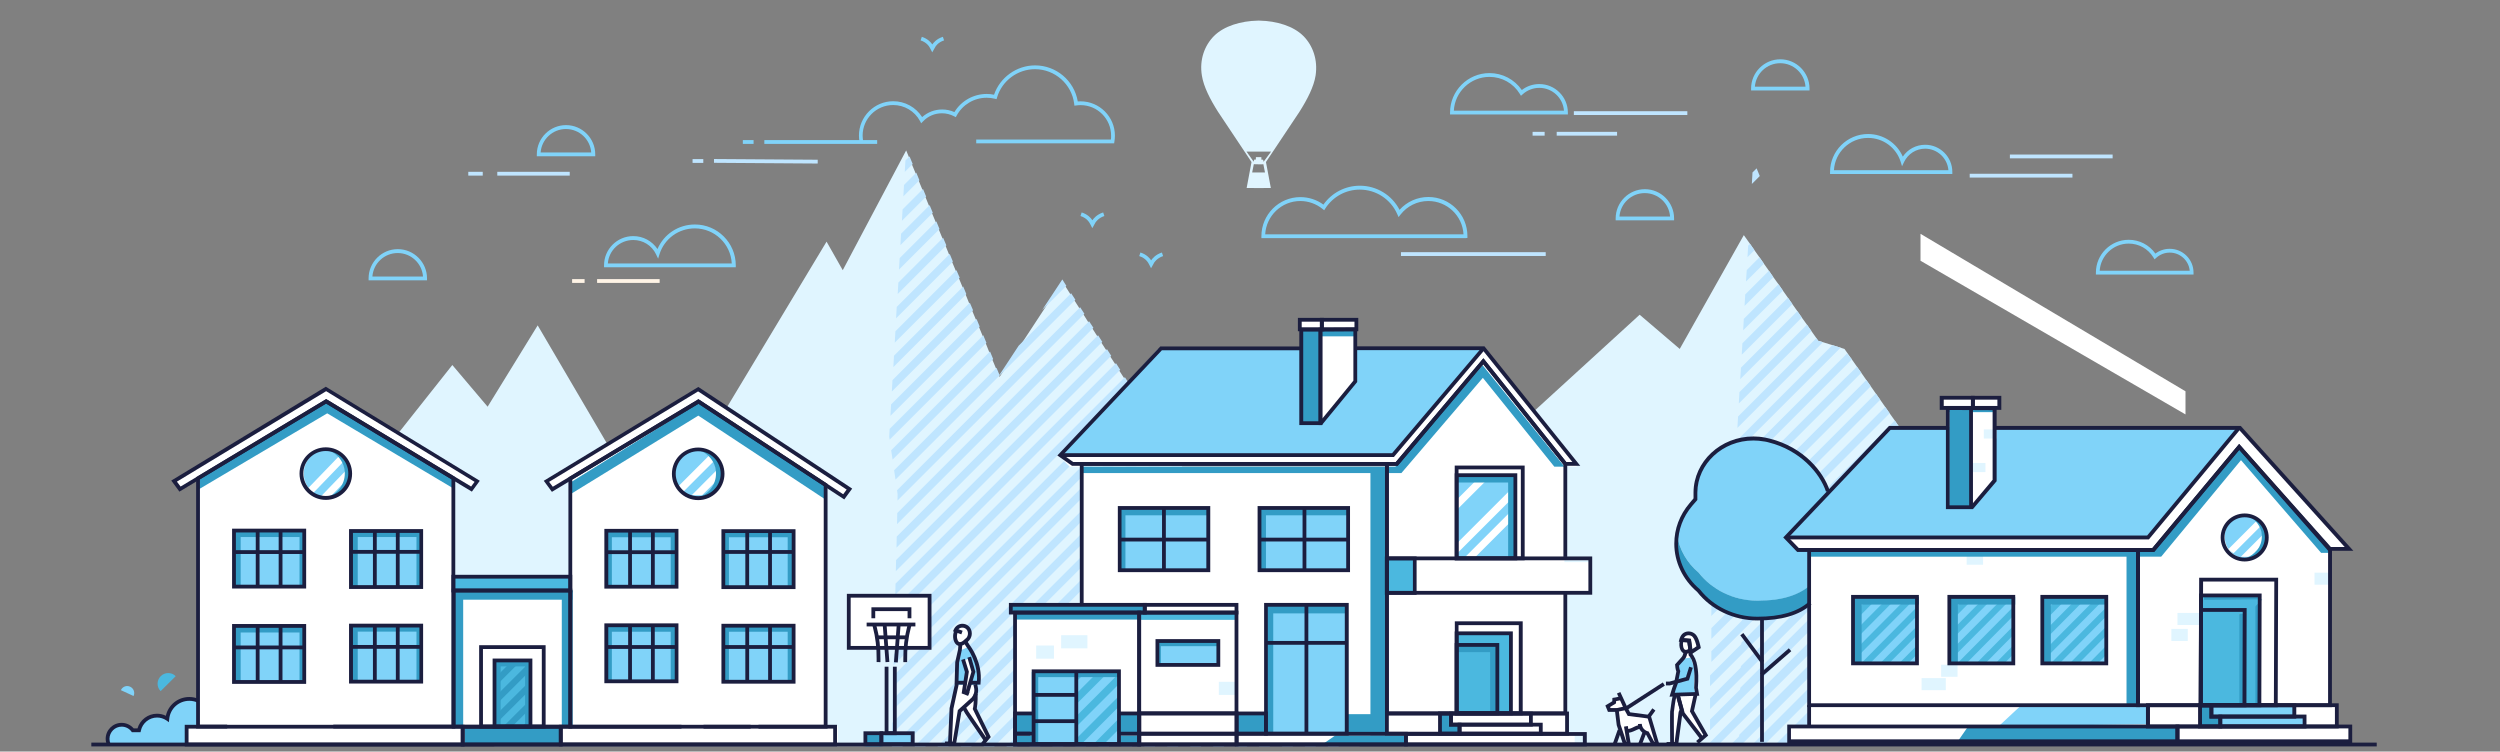<svg xmlns="http://www.w3.org/2000/svg" xmlns:xlink="http://www.w3.org/1999/xlink" id="Layer_1" x="0px" y="0px" viewBox="0 0 2302 692" style="enable-background:new 0 0 2302 692;" xml:space="preserve"><rect x="0" y="0" width="2302" height="692" fill="#808080" stroke="none"/><style type="text/css">	.st0{fill-rule:evenodd;clip-rule:evenodd;fill:#E0F5FF;}	.st1{fill:#E0F5FF;}	.st2{fill:#BFE5FF;}	.st3{fill:#80D3F9;}	.st4{fill:#FFFFFF;}	.st5{fill:#4BB8DF;}	.st6{fill:#339CC5;}	.st7{fill:#FFF4E6;}	.st8{fill:#1B1E3F;}	.st9{fill:#FCE1CA;}	.st10{fill:#E2803D;}	.st11{fill:#401737;}</style><g>	<g>		<g>			<path class="st0" d="M1200.1,33.1c-9.1-9.1-24.6-13.8-40.3-14.1v0c-0.1,0-0.1,0-0.2,0c0,0,0,0,0,0v0c0,0,0,0,0,0l0,0    c-0.2,0-0.4,0-0.6,0c-0.2,0-0.4,0-0.6,0h0c0,0,0,0,0,0v0c0,0,0,0,0,0c-0.1,0-0.1,0-0.2,0v0c-15.7,0.3-31.2,5-40.3,14.1    c-8.8,8.8-13.6,22-11.2,36.5c1.6,10.2,7.6,21.9,14.9,33.4l30.8,46.2l-4.5,24l0.1-0.1c0.6,0.1,21.5,0.1,22.1,0l0.1,0.1l-4.5-24    l30.8-46.2c7.3-11.5,13.3-23.2,14.9-33.4C1213.6,55.1,1208.9,41.9,1200.1,33.1z M1158.9,158.8c-2.5,0-4.8,0-5.9,0l1.5-7.6    c0.6,0.1,2,0.1,4.4,0.1c2.5,0,3.8,0.1,4.4-0.1l1.5,7.6C1163.7,158.8,1161.4,158.8,1158.9,158.8z M1163.5,149l-0.3-1.5l0,0l0,0    l0,0c-0.1-0.3-0.2-0.5-0.5-0.5c-0.4,0-0.8,0-1.2,0c0,0,0,0,0,0V145c0-0.2-0.1-0.3-0.3-0.3h-1.4h-0.2h-1.3h-0.2h-1.4    c-0.2,0-0.3,0.1-0.3,0.3v1.9c0,0,0,0,0,0c-0.4,0-0.8,0-1.2,0c-0.3,0-0.4,0.2-0.5,0.5l0,0l0,0l0,0l-0.3,1.5l-6.6-9.3h3.6h5.1h1.7    h1.8h1.7h5.1h3.6L1163.5,149z"></path>		</g>		<path class="st1" d="M2139.2,686l-92.7-154.3l-35.1-69c0,0-50.6-64.3-51.1-63.7l-63.4,84l0.8-0.2l-179.2,203.3l199.2-0.1l71-0.6   l-0.4,0.6H2139.2z"></path>		<polygon class="st2" points="1602.2,456.1 1602.2,511.5 1595.2,511.5 1595.2,460.4   "></polygon>		<polygon class="st2" points="1587.2,465.3 1587.2,511.5 1580.6,511.5 1580.6,469.4   "></polygon>		<polygon class="st2" points="1617.1,446.9 1617.1,511.5 1610.1,511.5 1610.1,451.2   "></polygon>		<polygon class="st2" points="1647,429.6 1647,511.5 1640,511.5 1640,432.8 1645.2,429.6   "></polygon>		<rect x="1655" y="429.6" class="st2" width="7" height="82"></rect>		<polygon class="st2" points="1632.1,437.6 1632.1,511.5 1625.1,511.5 1625.1,442   "></polygon>		<rect x="1669.9" y="429.6" class="st2" width="7" height="82"></rect>		<polygon class="st2" points="485.2,453.9 484,455.1 484,465 495.1,453.9   "></polygon>		<polygon class="st2" points="506.4,453.9 484,476.2 484,486.1 516.3,453.9   "></polygon>		<polygon class="st2" points="548.6,453.9 484,518.5 484,528.4 558.5,453.9   "></polygon>		<polygon class="st2" points="484,539.6 484,549.6 562.1,471.5 562.1,461.6   "></polygon>		<polygon class="st2" points="527.5,453.9 484,497.4 484,507.3 537.4,453.9   "></polygon>		<polygon class="st2" points="534.9,583.3 562.1,556.1 562.1,546.2 525,583.3   "></polygon>		<polygon class="st2" points="513.8,583.3 562.1,535 562.1,525 503.8,583.3   "></polygon>		<polygon class="st2" points="492.6,583.3 562.1,513.8 562.1,503.9 484,581.9 484,583.3   "></polygon>		<polygon class="st2" points="484,560.8 484,570.7 562.1,492.7 562.1,482.8   "></polygon>		<polygon class="st2" points="556,583.3 562.1,577.2 562.1,567.3 546.1,583.3   "></polygon>		<polygon class="st2" points="996,447.1 964.9,478.2 964.9,488.1 1006,447.1   "></polygon>		<polygon class="st2" points="1029.5,455.9 964.9,520.5 964.9,530.4 1039.4,455.9   "></polygon>		<polygon class="st2" points="964.9,541.6 964.9,551.5 1042.9,473.5 1042.9,463.6   "></polygon>		<polygon class="st2" points="1008.4,455.9 964.9,499.3 964.9,509.3 1018.3,455.9   "></polygon>		<polygon class="st2" points="1015.8,585.2 1042.9,558.1 1042.9,548.1 1005.8,585.2   "></polygon>		<polygon class="st2" points="994.6,585.2 1042.9,536.9 1042.9,527 984.7,585.2   "></polygon>		<polygon class="st2" points="973.5,585.2 1042.9,515.8 1042.9,505.9 964.9,583.9 964.9,585.2   "></polygon>		<polygon class="st2" points="964.9,562.7 964.9,572.7 1042.9,494.7 1042.9,484.7   "></polygon>		<polygon class="st2" points="1036.9,585.2 1042.9,579.2 1042.9,569.3 1027,585.2   "></polygon>		<polygon class="st2" points="1638,490.1 1580.8,547.3 1580.8,557.3 1648,490.1   "></polygon>		<polygon class="st2" points="1580.8,631.9 1580.8,641.8 1712.2,510.5 1712.2,500.6   "></polygon>		<polygon class="st2" points="1580.8,653 1580.8,662.9 1712.2,531.6 1712.2,521.7   "></polygon>		<polygon class="st2" points="1680.3,490.1 1580.8,589.6 1580.8,599.5 1690.2,490.1   "></polygon>		<polygon class="st2" points="1701.5,490.1 1580.8,610.8 1580.8,620.7 1711.4,490.1   "></polygon>		<polygon class="st2" points="1659.2,490.1 1580.8,568.5 1580.8,578.4 1669.1,490.1   "></polygon>		<polygon class="st2" points="1580.8,674.2 1580.8,684.1 1712.2,552.7 1712.2,542.8   "></polygon>		<polygon class="st2" points="1664.5,684.9 1712.2,637.3 1712.2,627.4 1654.6,684.9   "></polygon>		<polygon class="st2" points="1643.4,684.9 1712.2,616.2 1712.2,606.2 1633.5,684.9   "></polygon>		<polygon class="st2" points="1601.1,684.9 1712.2,573.9 1712.2,564 1591.2,684.9   "></polygon>		<polygon class="st2" points="1622.3,684.9 1712.2,595 1712.2,585.1 1612.3,684.9   "></polygon>		<polygon class="st2" points="1616.9,490.1 1580.8,526.2 1580.8,536.1 1626.8,490.1   "></polygon>		<polygon class="st2" points="1580.8,490.1 1580.8,493.9 1584.6,490.1   "></polygon>		<polygon class="st2" points="1595.8,490.1 1580.8,505.1 1580.8,515 1605.7,490.1   "></polygon>		<polygon class="st2" points="1685.7,684.9 1712.2,658.4 1712.2,648.5 1675.8,684.9   "></polygon>		<polygon class="st2" points="1706.8,684.9 1712.2,679.6 1712.2,669.6 1696.9,684.9   "></polygon>		<polygon class="st1" points="311.7,468.4 416.5,336.1 449,374.5 495.1,299.6 688,628.5 206.3,632.1   "></polygon>		<polygon class="st1" points="1252,687.1 455.1,687.1 576.9,528.7 761.1,222.5 776,248.8 834.4,138.5 837.5,146 840.4,153.1    843.7,161 846.6,168 849.9,176 852.8,183 856,190.9 858.9,198 862.2,205.9 865.1,212.9 868.4,220.9 871.3,227.9 874.5,235.8    877.4,242.9 880.7,250.8 883.6,257.8 886.9,265.8 889.8,272.8 893,280.7 895.9,287.8 899.2,295.7 902.1,302.7 905.4,310.7    908.3,317.7 911.5,325.7 914.4,332.7 917.7,340.6 920.4,347.1 938.1,320.3 959.6,287.5 978.2,259.3 982,265.2 986.3,272    990.2,278 994.6,284.9 998.5,290.9 1002.8,297.8 1006.7,303.8 1011.1,310.7 1014.9,316.7 1019.3,323.5 1023.2,329.6 1027.6,336.4    1031.4,342.5 1035.8,349.3 1039.7,355.4 1044.1,362.2 1047.9,368.3 1052.3,375.1 1056.2,381.1 1059.9,387 1063.8,393    1068.2,399.9 1072,405.9 1076.4,412.8 1080.3,418.8 1084.7,425.6 1088.5,431.7 1092.9,438.5 1096.8,444.6 1101.1,451.4    1105,457.5 1109.4,464.3 1113.3,470.4 1117.6,477.2 1121.5,483.2 1125.9,490.1 1129.8,496.1 1134.1,503 1138,509 1142.4,515.9    1146.3,521.9 1150.6,528.7 1154.5,534.8 1158.9,541.6 1162.7,547.7 1167.1,554.5 1171,560.6 1175.4,567.4 1179.2,573.5    1183.6,580.3 1187.5,586.4 1191.9,593.2 1195.7,599.2 1200.1,606.1 1204,612.1 1208.4,619 1212.2,625 1216.6,631.9 1220.5,637.9    1224.9,644.7 1228.7,650.8 1233.1,657.6 1237,663.7 1241.3,670.5 1245.2,676.6 1249.6,683.4   "></polygon>		<g>			<path class="st2" d="M899.2,293.7l-78.7,78.7l-0.6,10.5l82.2-82.2L899.2,293.7z M905.4,308.7l-86.2,86.2l-0.4,7.1l0.4,2.8    l89.1-89.1L905.4,308.7z M874.5,233.8l-48.8,48.8l-0.6,10.5l52.3-52.3L874.5,233.8z M986.3,270l-48.3,48.3l-17.7,26.9l-2.7-6.5    L823.3,433l1.3,8.6L990.2,276L986.3,270z M893,278.7L821.8,350l-0.6,10.5l74.8-74.8L893,278.7z M880.7,248.8l-56.2,56.2    l-0.6,10.5l59.8-59.8L880.7,248.8z M886.9,263.8l-63.7,63.7l-0.6,10.5l67.2-67.2L886.9,263.8z M978.2,257.3l-18.6,28.2l22.3-22.3    L978.2,257.3z M820.6,414.6l1.3,8.6l92.6-92.6l-2.9-7L820.6,414.6z M1035.8,347.3L824.1,559l-0.2,10.2l215.8-215.8L1035.8,347.3z     M1027.6,334.4L824.6,537.4l-0.2,10.2l207.1-207.1L1027.6,334.4z M998.5,288.9l-3.9-6L826,451.4l0.5,3.7l-0.1,5.8L998.5,288.9z     M1044.1,360.2L823.6,580.7l-0.2,10.2l224.6-224.6L1044.1,360.2z M1019.3,321.5L825.1,515.7l-0.2,10.2l198.3-198.3L1019.3,321.5z     M1002.8,295.8L826.2,472.4l-0.2,10.2l180.8-180.8L1002.8,295.8z M1011.1,308.7L825.7,494.1l-0.2,10.2l189.5-189.5L1011.1,308.7z     M849.9,174l-18.8,18.8l-0.6,10.5l22.3-22.3L849.9,174z M837.5,144l-3.8,3.8l-0.6,10.5l7.3-7.3L837.5,144z M856,188.9l-26.3,26.3    l-0.6,10.5l29.8-29.8L856,188.9z M862.2,203.9l-33.8,33.8l-0.6,10.5l37.3-37.3L862.2,203.9z M1052.3,373.1L823.1,602.4l-0.2,10.1    l233.4-233.4L1052.3,373.1z M868.4,218.9l-41.2,41.3l-0.6,10.5l44.8-44.8L868.4,218.9z M843.7,159l-11.3,11.3l-0.6,10.5    l14.8-14.8L843.7,159z M1224.9,642.7l-44.5,44.5h9.9l38.5-38.5L1224.9,642.7z M1233.1,655.6l-29.5,29.5l-2.1,2.1h9.9l25.6-25.6    L1233.1,655.6z M1216.6,629.9l-57.4,57.4h9.9l51.3-51.4L1216.6,629.9z M1241.3,668.5l-16.6,16.6l-2.1,2.1h9.9l12.7-12.7    L1241.3,668.5z M1249.6,681.4l-3.7,3.7h6.1L1249.6,681.4z M1191.9,591.2l-94,94l-2.1,2.1h9.9l2.1-2.1l87.9-87.9L1191.9,591.2z     M1208.4,617l-70.3,70.3h9.9l2.1-2.1l62.1-62.1L1208.4,617z M1200.1,604.1l-83.2,83.2h9.9l2.1-2.1l75-75L1200.1,604.1z     M1183.6,578.3l-106.8,106.8l-2.1,2.1h9.9l102.9-102.9L1183.6,578.3z M1125.9,488.1L926.7,687.3h9.9l193.1-193.1L1125.9,488.1z     M1092.9,436.5L844.3,685.1l-2.1,2.1h9.9l2.1-2.1l242.6-242.6L1092.9,436.5z M1101.1,449.4L865.4,685.1l-2.1,2.1h9.9l2.1-2.1    L1105,455.5L1101.1,449.4z M1109.4,462.3L886.6,685.1l-2.1,2.1h9.9l2.1-2.1l216.8-216.8L1109.4,462.3z M1117.6,475.2L905.6,687.3    h9.9l2.1-2.1l203.9-203.9L1117.6,475.2z M1175.4,565.4l-121.8,121.8h9.9l115.8-115.8L1175.4,565.4z M1076.4,410.8L821.6,665.6    l-0.2,10.2l259-259L1076.4,410.8z M1084.7,423.6L823.2,685.1l-2.1,2.1h9.9l2.1-2.1l255.5-255.5L1084.7,423.6z M1068.2,397.9    L822.1,643.9l-0.2,10.2L1072,403.9L1068.2,397.9z M1158.9,539.6l-147.6,147.6h9.9l2.1-2.1l139.5-139.5L1158.9,539.6z     M1150.6,526.7L992.2,685.1l-2.1,2.1h9.9l2.1-2.1l152.4-152.4L1150.6,526.7z M1167.1,552.5l-134.7,134.7h9.9L1171,558.6    L1167.1,552.5z M1059.9,385L822.6,622.3l-0.2,10.1L1063.8,391L1059.9,385z M1134.1,501L947.8,687.3h9.9L1138,507L1134.1,501z     M1142.4,513.9L971.1,685.1l-2.1,2.1h9.9l167.4-167.4L1142.4,513.9z"></path>		</g>		<polygon class="st1" points="1935.7,659.4 1939.8,665.2 1919,686 1601.2,686 1138.7,686 1240.1,536.1 1509.8,289.8 1546.7,321.3    1605.7,216.5 1611.4,224.5 1615.5,230.4 1620.1,236.9 1624.2,242.8 1628.8,249.3 1632.9,255.2 1637.6,261.7 1641.7,267.6    1646.3,274.1 1650.4,280 1655,286.5 1659.1,292.4 1663.8,298.9 1667.9,304.8 1672.5,311.3 1674.2,313.8 1678.6,315.1    1698.4,321.3 1711.2,339.5 1713.9,343.3 1718.5,349.9 1722.6,355.7 1727.2,362.3 1731.3,368.1 1735.9,374.7 1740,380.6    1744.7,387.2 1748.7,393 1753.4,399.6 1757.5,405.4 1762.1,412 1766.2,417.8 1770.8,424.4 1774.9,430.2 1779.5,436.8    1783.6,442.7 1787.6,448.3 1791.6,454.1 1796.3,460.7 1800.4,466.5 1805,473.1 1809.1,478.9 1813.7,485.5 1817.8,491.4    1822.4,497.9 1826.5,503.8 1831.1,510.4 1835.2,516.2 1839.9,522.8 1843.9,528.6 1848.6,535.2 1852.7,541 1857.3,547.6    1861.4,553.4 1866,560 1870.1,565.9 1874.7,572.5 1878.8,578.3 1883.4,584.9 1887.5,590.7 1892.2,597.3 1896.2,603.1    1900.9,609.7 1905,615.5 1909.6,622.1 1913.7,628 1918.3,634.6 1922.4,640.4 1927,647 1931.1,652.8   "></polygon>		<polygon class="st1" points="1954.4,686 1951.4,686 1953.2,684.2   "></polygon>		<polygon class="st2" points="1605.8,493.6 1731.3,368.1 1727.2,362.3 1606.1,483.4   "></polygon>		<polygon class="st2" points="1617.5,155 1613.7,158.8 1613.1,169.4 1620.4,162.1   "></polygon>		<polygon class="st2" points="1604.5,452.7 1713.9,343.3 1709.9,337.7 1697.6,349.6 1603.2,444   "></polygon>		<polygon class="st2" points="1606.5,466.1 1606.4,472 1722.6,355.7 1718.5,349.9 1606,462.4   "></polygon>		<polygon class="st2" points="1611.4,224.5 1609.7,226.2 1609.1,236.8 1615.5,230.4   "></polygon>		<polygon class="st2" points="1637.6,261.7 1605.7,293.6 1605.1,304.1 1641.7,267.6   "></polygon>		<polygon class="st2" points="1646.3,274.1 1604.4,316.1 1603.8,326.6 1650.4,280   "></polygon>		<polygon class="st2" points="1620.1,236.9 1608.4,248.7 1607.7,259.2 1624.2,242.8   "></polygon>		<polygon class="st2" points="1628.8,249.3 1607,271.1 1606.4,281.7 1632.9,255.2   "></polygon>		<polygon class="st2" points="1604.3,558.6 1757.5,405.4 1753.4,399.6 1604.5,548.4   "></polygon>		<polygon class="st2" points="1601.7,665.1 1800.4,466.5 1796.3,460.7 1602,655   "></polygon>		<polygon class="st2" points="1602.3,643.5 1791.6,454.1 1787.6,448.3 1602.5,633.3   "></polygon>		<polygon class="st2" points="1601.8,686.2 1602,686 1809.1,478.9 1805,473.1 1601.5,676.6 1601.2,686 1601.2,686.2   "></polygon>		<polygon class="st2" points="1602.7,623.5 1783.6,442.7 1779.5,436.8 1603,613.4   "></polygon>		<polygon class="st2" points="1604.8,536.9 1748.7,393 1744.7,387.2 1605.1,526.8   "></polygon>		<polygon class="st2" points="1603.3,601.9 1774.9,430.2 1770.8,424.4 1603.5,591.7   "></polygon>		<polygon class="st2" points="1605.3,515.3 1740,380.6 1735.9,374.7 1605.6,505.1   "></polygon>		<polygon class="st2" points="1655,286.5 1603.1,338.5 1602.4,349.1 1659.1,292.4   "></polygon>		<polygon class="st2" points="1603.8,580.2 1766.2,417.8 1762.1,412 1604,570.1   "></polygon>		<polygon class="st2" points="1663.8,298.9 1601.7,361 1601.1,371.5 1667.9,304.8   "></polygon>		<polygon class="st2" points="1749.7,686.2 1750,686 1870.1,565.9 1866,560 1739.8,686.2   "></polygon>		<polygon class="st2" points="1813.1,686.2 1813.4,686 1896.2,603.1 1892.2,597.3 1803.4,686 1803.2,686.2   "></polygon>		<polygon class="st2" points="1834.3,686.2 1834.5,686 1905,615.5 1900.9,609.7 1824.3,686.2   "></polygon>		<polygon class="st2" points="1770.9,686.2 1878.8,578.3 1874.7,572.5 1761.2,686 1760.9,686.2   "></polygon>		<polygon class="st2" points="1674.2,313.8 1672.5,311.3 1600.4,383.5 1599.8,394 1678.6,315.1   "></polygon>		<polygon class="st2" points="1909.1,686 1919,686 1939.8,665.2 1935.7,659.4   "></polygon>		<polygon class="st2" points="1855.4,686.2 1913.7,628 1909.6,622.1 1845.7,686 1845.5,686.2   "></polygon>		<polygon class="st2" points="1897.7,686.2 1931.1,652.8 1927,647 1887.8,686.2   "></polygon>		<polygon class="st2" points="1876.5,686.2 1876.8,686 1922.4,640.4 1918.3,634.6 1866.9,686 1866.6,686.2   "></polygon>		<polygon class="st2" points="1792,686.2 1792.2,686 1887.5,590.7 1883.4,584.9 1782.3,686 1782.1,686.2   "></polygon>		<polygon class="st2" points="1705.2,330.9 1700.7,325.5 1600.5,425.6 1601.8,434.3   "></polygon>		<polygon class="st2" points="1728.6,686.2 1861.4,553.4 1857.3,547.6 1718.7,686.2   "></polygon>		<polygon class="st2" points="1644,686.2 1644.3,686 1826.5,503.8 1822.4,497.9 1634.4,686 1634.1,686.2   "></polygon>		<polygon class="st2" points="1687.2,317.8 1599.1,405.9 1598.7,413 1599.1,415.8 1694.8,320.2   "></polygon>		<polygon class="st2" points="1622.9,686.2 1623.2,686 1817.8,491.4 1813.7,485.5 1613.2,686 1613,686.2   "></polygon>		<polygon class="st2" points="1665.2,686.2 1665.4,686 1835.2,516.2 1831.1,510.4 1655.5,686 1655.3,686.2   "></polygon>		<polygon class="st2" points="1707.5,686.2 1707.7,686 1852.7,541 1848.6,535.2 1697.5,686.2   "></polygon>		<polygon class="st2" points="1686.3,686.2 1686.6,686 1843.9,528.6 1839.9,522.8 1676.4,686.2   "></polygon>		<polygon class="st2" points="1645.4,686.1 1779.2,552.4 1779.2,542.4 1635.5,686.1   "></polygon>		<polygon class="st2" points="1772.3,686.1 1779.2,679.2 1779.2,669.3 1762.3,686.1   "></polygon>		<polygon class="st2" points="1603.2,686.1 1779.2,510.1 1779.2,504.7 1774.7,504.7 1593.3,686.1   "></polygon>		<polygon class="st2" points="1624.3,686.1 1779.2,531.2 1779.2,521.3 1614.4,686.1   "></polygon>		<polygon class="st2" points="1708.8,686.1 1779.2,615.8 1779.2,605.9 1698.9,686.1   "></polygon>		<polygon class="st2" points="1751.1,686.1 1779.2,658 1779.2,648.1 1741.2,686.1   "></polygon>		<polygon class="st2" points="1730,686.1 1779.2,636.9 1779.2,627 1720.1,686.1   "></polygon>		<polygon class="st2" points="1666.6,686.1 1779.2,573.5 1779.2,563.6 1656.7,686.1   "></polygon>		<polygon class="st2" points="1575.8,609.5 1680.6,504.7 1670.7,504.7 1575.8,599.6   "></polygon>		<polygon class="st2" points="1575.8,567.2 1638.3,504.7 1628.4,504.7 1575.8,557.3   "></polygon>		<polygon class="st2" points="1575.8,588.3 1659.5,504.7 1649.5,504.7 1575.8,578.4   "></polygon>		<polygon class="st2" points="1575.8,546.1 1617.2,504.7 1607.3,504.7 1575.8,536.2   "></polygon>		<polygon class="st2" points="1574.6,631.8 1701.7,504.7 1691.8,504.7 1574.6,621.9   "></polygon>		<polygon class="st2" points="1574.6,672.4 1742.3,504.7 1732.4,504.7 1574.6,662.5   "></polygon>		<polygon class="st2" points="1753.6,504.7 1574.6,683.6 1574.6,686.1 1582,686.1 1763.5,504.7   "></polygon>		<polygon class="st2" points="1574.6,652.9 1722.9,504.7 1713,504.7 1574.6,643   "></polygon>		<polygon class="st2" points="1575.8,524.9 1596.1,504.7 1586.1,504.7 1575.8,515   "></polygon>		<polygon class="st2" points="1687.7,686.1 1779.2,594.6 1779.2,584.7 1677.8,686.1   "></polygon>		<g>			<rect x="457.9" y="158.2" class="st2" width="66.7" height="3.5"></rect>		</g>		<g>			<rect x="431.2" y="158.2" class="st2" width="13.3" height="3.5"></rect>		</g>		<g>			<rect x="1813.7" y="160" class="st2" width="94.6" height="3.5"></rect>		</g>		<g>			<rect x="1850.7" y="142.3" class="st2" width="94.6" height="3.5"></rect>		</g>		<g>			<rect x="1433.4" y="121.4" class="st2" width="55.6" height="3.5"></rect>		</g>		<g>			<rect x="1411.2" y="121.4" class="st2" width="11.1" height="3.5"></rect>		</g>		<g>			<rect x="1449.2" y="102.4" class="st2" width="104.5" height="3.5"></rect>		</g>		<g>			<rect x="1290" y="232.2" class="st2" width="133.3" height="3.5"></rect>		</g>		<g>			<path class="st3" d="M1797.7,160.2h-112.6v-1.8c0-19.3,15.7-35,35-35c14,0,26.4,8.2,32,20.8c4.6-6.8,12.2-10.9,20.6-10.9    c13.8,0,25,11.2,25,25V160.2z M1688.7,156.7h105.4c-0.9-11-10.2-19.8-21.4-19.8c-8.3,0-15.7,4.7-19.4,12.2l-1.9,4l-1.3-4.2    c-4.2-13.1-16.2-21.9-30-21.9C1703.3,127,1689.6,140.2,1688.7,156.7z"></path>		</g>		<g>			<path class="st3" d="M1349.4,219.3h-187.9v-1.8c0-19.9,16.1-36,35.9-36c7.6,0,15.1,2.4,21.2,6.9c7.7-10.9,20.1-17.4,33.6-17.4    c15.4,0,29.5,8.6,36.5,22.2c6.8-7.5,16.3-11.8,26.6-11.8c19.8,0,35.9,16.1,35.9,35.9v1.8L1349.4,219.3z M1165,215.8h182.6    c-0.9-17.1-15.1-30.7-32.4-30.7c-10.1,0-19.4,4.6-25.6,12.5l-1.8,2.3l-1.2-2.7c-6-13.7-19.5-22.6-34.5-22.6    c-12.9,0-24.7,6.5-31.7,17.3l-1.1,1.7l-1.5-1.2c-5.8-4.7-13-7.3-20.5-7.3C1180,185.1,1165.9,198.8,1165,215.8z"></path>		</g>		<g>			<path class="st3" d="M1443.7,105.4h-108.5v-1.8c0-20,16.3-36.3,36.3-36.3c12,0,23,5.8,29.8,15.6c4.6-3.6,10.2-5.5,16.1-5.5    c14.5,0,26.3,11.8,26.3,26.3V105.4z M1338.7,101.9h101.4c-0.9-11.7-10.7-21-22.7-21c-5.7,0-11.1,2.1-15.3,5.9l-1.6,1.4l-1.1-1.8    c-6-9.8-16.5-15.6-27.9-15.6C1354,70.8,1339.6,84.6,1338.7,101.9z"></path>		</g>		<g>			<path class="st3" d="M2019.9,252.8h-90v-1.8c0-16.7,13.6-30.2,30.2-30.2c9.9,0,18.9,4.7,24.6,12.7c3.8-2.9,8.4-4.4,13.2-4.4    c12.1,0,21.9,9.8,21.9,21.9V252.8z M1933.4,249.3h82.9c-0.9-9.4-8.8-16.7-18.4-16.7c-4.6,0-9,1.7-12.4,4.8l-1.6,1.4l-1.1-1.8    c-4.9-8-13.4-12.7-22.7-12.7C1945.9,224.3,1934.3,235.4,1933.4,249.3z"></path>		</g>		<g>			<path class="st3" d="M1059.9,247l-1.5-2.9c-0.1-0.1-0.1-0.2-0.2-0.4c-0.8-1.6-2.9-5.9-9.2-7.9l1.1-3.3c5.4,1.7,8.3,4.9,9.9,7.2    c0.9-1.4,3.9-5.3,9.9-7.2l1.1,3.3c-5.8,1.9-8.2,6-8.2,6L1059.9,247z"></path>		</g>		<g>			<path class="st3" d="M1005.8,210.1l-1.5-2.9c-0.1-0.1-0.1-0.2-0.2-0.4c-0.8-1.6-2.9-5.9-9.2-7.9l1.1-3.3c5.4,1.7,8.3,4.9,9.9,7.2    c0.9-1.4,3.9-5.3,9.9-7.2l1.1,3.3c-5.8,1.9-8.1,5.9-8.2,6L1005.8,210.1z"></path>		</g>		<g>			<path class="st3" d="M677.4,246.1H556.2v-1.8c0-14.8,12-26.9,26.9-26.9c9.1,0,17.3,4.5,22.3,11.9c5.9-13.7,19.3-22.6,34.5-22.6    c20.7,0,37.6,16.9,37.6,37.6V246.1z M559.7,242.6h114.1c-0.9-18-15.8-32.3-34-32.3c-14.9,0-28,9.5-32.5,23.7l-1.3,4.2l-1.9-4    c-3.9-8.2-12-13.2-21-13.2C570.7,221,560.6,230.5,559.7,242.6z"></path>		</g>		<g>			<path class="st3" d="M858.4,48.2l-1.5-2.9c-0.1-0.1-0.1-0.2-0.2-0.4c-0.8-1.6-2.9-5.7-9-7.7l1.1-3.3c5.2,1.7,8.1,4.7,9.7,7    c0.9-1.4,3.9-5.2,9.7-7l1.1,3.3c-5.7,1.8-7.9,5.7-8,5.9L858.4,48.2z"></path>		</g>		<g>							<rect x="703.5" y="100.8" transform="matrix(6.987942e-03 -1 1 6.987942e-03 551.722 852.715)" class="st2" width="3.5" height="95.5"></rect>		</g>		<g>			<rect x="637.7" y="146.5" class="st2" width="9.9" height="3.5"></rect>		</g>		<g>			<rect x="703.8" y="129" class="st3" width="103.9" height="3.5"></rect>		</g>		<g>			<rect x="684" y="129" class="st3" width="9.9" height="3.5"></rect>		</g>		<g>			<path class="st3" d="M1025.9,132h-127v-3.5h124c0.2-1.2,0.2-2.4,0.2-3.6c0-15.5-12.6-28.1-28.1-28.1c-1.3,0-2.6,0.1-3.9,0.3    l-1.8,0.2l-0.2-1.8c-2.3-18.1-17.8-31.8-36.1-31.8c-16,0-30.4,10.7-34.9,26l-0.5,1.6l-1.6-0.4c-2.5-0.6-5-0.9-7.5-0.9    c-11.5,0-22.1,6.3-27.6,16.4l-0.8,1.5l-1.5-0.8c-3.5-1.8-7.3-2.8-11.2-2.8c-6.7,0-12.9,2.6-17.5,7.5l-1.7,1.7l-1.1-2.1    c-4.9-9.1-14.4-14.7-24.7-14.7c-15.5,0-28.1,12.6-28.1,28.1c0,1.7,0.2,3.4,0.5,5.1l-3.4,0.6c-0.3-1.9-0.5-3.8-0.5-5.7    c0-17.4,14.2-31.6,31.6-31.6c10.8,0,20.8,5.5,26.6,14.6c5.1-4.5,11.5-7,18.4-7c3.9,0,7.8,0.8,11.3,2.4    c6.3-10.4,17.6-16.7,29.8-16.7c2.3,0,4.5,0.2,6.7,0.7c5.5-16,20.8-27,37.8-27c19.5,0,36.1,14.1,39.3,33.2    c0.9-0.1,1.8-0.1,2.6-0.1c17.4,0,31.6,14.2,31.6,31.6c0,1.9-0.2,3.8-0.5,5.7L1025.9,132z"></path>		</g>		<g>			<path class="st3" d="M1666.1,83.3h-53.7v-1.8c0-14.8,12.1-26.9,26.9-26.9s26.9,12.1,26.9,26.9V83.3z M1615.9,79.8h46.6    c-0.9-12.1-11-21.6-23.3-21.6S1616.8,67.8,1615.9,79.8z"></path>		</g>		<g>			<path class="st3" d="M393.1,258.1h-53.7v-1.8c0-14.8,12.1-26.9,26.9-26.9c14.8,0,26.9,12.1,26.9,26.9V258.1z M342.9,254.6h46.6    c-0.9-12.1-11-21.6-23.3-21.6C353.9,233,343.8,242.5,342.9,254.6z"></path>		</g>		<g>			<path class="st3" d="M1541.4,202.9h-53.7v-1.8c0-14.8,12.1-26.9,26.9-26.9c14.8,0,26.9,12.1,26.9,26.9V202.9z M1491.2,199.4h46.6    c-0.9-12.1-11-21.6-23.3-21.6C1502.2,177.8,1492.1,187.3,1491.2,199.4z"></path>		</g>		<g>			<path class="st3" d="M548,143.9h-53.7v-1.8c0-14.8,12.1-26.9,26.9-26.9c14.8,0,26.9,12.1,26.9,26.9V143.9z M497.8,140.4h46.6    c-0.9-12.1-11-21.6-23.3-21.6C508.8,118.8,498.7,128.4,497.8,140.4z"></path>		</g>	</g>	<path class="st4" d="M876.1,653.1l5.9-22.4l-1.2,0l1.2-22.7l2.4-14.3l0.5-0.5c-0.5,0-1-0.1-1.4-0.2c-3.3-1-5-5.1-3.7-9.3  c1.2-4.2,4.9-6.7,8.2-5.8c3.3,1,5,5.1,3.7,9.3c-0.5,1.5-1.3,2.9-2.2,3.9l2.1,4.7l8.1,13.3l1.5,21.6l-3.7,0.3l0.5,9.5l-0.7,0.7  l0.2,12l12.1,24.8l-2.6,3.4l-17.7-24.8l-2.4-4.7l-3.3,3.4l-4.9,29.8h-3.9L876.1,653.1z"></path>	<g>		<path class="st5" d="M148,622.6c-3.8,3.8-3.9,10-0.1,13.8l13.9-13.8C158,618.8,151.8,618.8,148,622.6z"></path>	</g>	<g>		<path class="st3" d="M119.8,632.3c-3.2-1.5-7-0.1-8.5,3.2l11.7,5.4C124.5,637.6,123.1,633.8,119.8,632.3z"></path>	</g>	<rect x="377.3" y="668.7" class="st4" width="254.2" height="16.6"></rect>	<rect x="420.4" y="543.6" class="st4" width="106.8" height="124.9"></rect>	<polygon class="st4" points="416.5,670.8 181.4,670.8 181.4,439.6 298.9,367.2 416.5,440.9  "></polygon>	<polygon class="st4" points="439.8,443 300.5,358 160.8,442.8 166.2,450.2 300.7,369.4 434.5,450.2  "></polygon>	<polygon class="st4" points="761.6,668.9 526.5,668.9 526.5,437.7 643.9,365.3 761.6,439  "></polygon>	<polygon class="st4" points="783.4,450 644.2,358 504.4,442.8 509.9,450.2 644.4,369.4 778.2,457.2  "></polygon>	<rect x="172.3" y="668.7" class="st4" width="254.2" height="16.6"></rect>	<rect x="517.3" y="668.7" class="st4" width="254.2" height="16.6"></rect>	<rect x="418.6" y="530.9" class="st5" width="107.4" height="12.7"></rect>	<rect x="427.8" y="668.9" class="st6" width="88.6" height="16.4"></rect>	<rect x="420.4" y="543.6" class="st6" width="106.8" height="8.6"></rect>	<rect x="517.3" y="543.6" class="st6" width="10" height="124.4"></rect>	<rect x="418.4" y="543.6" class="st6" width="8.1" height="124.4"></rect>	<rect x="456.2" y="608" class="st5" width="33.1" height="60.8"></rect>	<rect x="483.5" y="608.1" class="st6" width="4.8" height="60.8"></rect>	<rect x="456.2" y="608" class="st6" width="33.1" height="5.6"></rect>	<rect x="455.1" y="608" class="st6" width="5.9" height="60.5"></rect>	<rect x="559.2" y="575.6" class="st3" width="64.7" height="51.6"></rect>	<polygon class="st6" points="563.4,627.2 563.4,581.7 617.6,581.7 617.6,627.2 622.8,627.2 622.8,575.6 558.2,575.6 558.2,627.2    "></polygon>	<rect x="667" y="575.6" class="st3" width="64.7" height="51.6"></rect>	<polygon class="st6" points="671.2,627.2 671.2,581.7 725.3,581.7 725.3,627.2 730.6,627.2 730.6,575.6 665.9,575.6 665.9,627.2    "></polygon>	<rect x="667" y="488.6" class="st3" width="64.7" height="51.6"></rect>	<polygon class="st6" points="671.2,540.1 671.2,494.7 725.3,494.7 725.3,540.1 730.6,540.1 730.6,488.6 665.9,488.6 665.9,540.1    "></polygon>	<rect x="559.2" y="488.6" class="st3" width="64.7" height="51.6"></rect>	<polygon class="st6" points="563.4,540.1 563.4,494.7 617.6,494.7 617.6,540.1 622.8,540.1 622.8,488.6 558.2,488.6 558.2,540.1    "></polygon>	<path class="st3" d="M640.6,413.8c-10.8,1.6-19.1,10.9-19.1,22.2c0,11.3,8.3,20.6,19.1,22.2c10.8-1.6,19.1-10.9,19.1-22.2  C659.7,424.8,651.4,415.5,640.6,413.8z"></path>	<path class="st4" d="M629.6,452.4l31.4-31.4c-0.4-0.5-0.7-1-1.1-1.5c-1.3-1.1-2.5-2.4-3.5-3.5L624,448.4  C625.8,449.9,627.4,451.7,629.6,452.4z"></path>	<path class="st4" d="M663.4,436.3c-0.3-2.2-0.2-4.6,0-6.9L636.9,456h9.6l16.9-16.9C663.3,438.2,663.3,437.3,663.4,436.3z"></path>	<polygon class="st6" points="524.1,455.8 643,382.7 759.2,459.4 759.2,445.2 642.8,371.3 524.1,445  "></polygon>	<path class="st6" d="M645.2,413.8c-0.9,0.1-1.7,0.3-2.5,0.6c9.6,2.6,16.6,11.3,16.6,21.7c0,10.4-7,19.1-16.6,21.7  c0.8,0.2,1.7,0.4,2.5,0.6c10.8-1.6,19.1-10.9,19.1-22.2S656,415.5,645.2,413.8z"></path>	<rect x="324.1" y="575.5" class="st3" width="64.7" height="51.6"></rect>	<polygon class="st6" points="329.4,627 329.4,581.6 383.5,581.6 383.5,627 388.8,627 388.8,575.5 324.1,575.5 324.1,627  "></polygon>	<rect x="324.1" y="488.4" class="st3" width="64.7" height="51.6"></rect>	<polygon class="st6" points="329.4,540 329.4,494.5 383.5,494.5 383.5,540 388.8,540 388.8,488.4 324.1,488.4 324.1,540  "></polygon>	<rect x="216.4" y="488.4" class="st3" width="64.7" height="51.6"></rect>	<polygon class="st6" points="221.6,540 221.6,494.5 275.8,494.5 275.8,540 281,540 281,488.4 216.4,488.4 216.4,540  "></polygon>	<rect x="216.4" y="576.3" class="st3" width="64.7" height="51.6"></rect>	<polygon class="st6" points="221.6,627.8 221.6,582.4 275.8,582.4 275.8,627.8 281,627.8 281,576.3 216.4,576.3 216.4,627.8  "></polygon>	<path class="st3" d="M298.8,413.7c-10.8,1.6-19.1,10.9-19.1,22.2c0,11.3,8.3,20.6,19.1,22.2c10.8-1.6,19.1-10.9,19.1-22.2  C317.9,424.6,309.6,415.3,298.8,413.7z"></path>	<path class="st4" d="M287.7,454.7l29.2-30.3c-0.3-0.5-0.7-1-1.1-1.4c-1.2-1.1-2.3-2.3-3.2-3.4l-30.1,31.2  C284.2,452.2,285.7,453.9,287.7,454.7z"></path>	<path class="st4" d="M319.2,439.1c-0.3-2.1-0.2-4.4,0-6.6l-24.8,25.7h9l15.7-16.3C319.1,440.9,319.1,440,319.2,439.1z"></path>	<polygon class="st6" points="183.3,450.4 301.3,380.6 418.4,450.3 418.4,439.9 301.1,369.2 183.3,439.6  "></polygon>	<path class="st6" d="M303.4,413.7c-0.9,0.1-1.7,0.3-2.5,0.6c9.6,2.6,16.6,11.3,16.6,21.7s-7,19.1-16.6,21.7  c0.8,0.2,1.7,0.4,2.5,0.6c10.8-1.6,19.1-10.9,19.1-22.2S314.2,415.3,303.4,413.7z"></path>	<polygon class="st6" points="456.2,607.8 456.2,614.5 462.9,607.8  "></polygon>	<polygon class="st6" points="456.2,632 480.4,607.8 472.2,607.8 456.2,623.8  "></polygon>	<polygon class="st6" points="456.2,658.7 456.2,666.9 488.8,634.4 488.8,626.2  "></polygon>	<polygon class="st6" points="488.8,668.3 488.8,661.1 481.6,668.3  "></polygon>	<polygon class="st6" points="472.3,668.3 488.8,651.9 488.8,643.7 464.1,668.3  "></polygon>	<polygon class="st6" points="456.2,641.3 456.2,649.5 488.8,616.9 488.8,608.7  "></polygon>	<path class="st3" d="M171.2,668.2H182v-22.4c-2.4-1-4.9-1.5-7.7-1.5c-10.6,0-19.3,8.1-20.3,18.4c-2.7-1.8-6-2.9-9.5-2.9  c-8.2,0-15,5.8-16.6,13.5h-5.7c-2.4-3.1-6.1-5.1-10.3-5.1c-7.1,0-12.9,5.8-12.9,12.9c0,1.9,0.4,3.6,1.1,5.2h71V668.2z"></path>	<polygon class="st4" points="1768.4,215.3 1768.4,240.1 2012.4,381.6 2012.4,360.3  "></polygon>	<rect x="1137.8" y="676.3" class="st4" width="155.9" height="9.8"></rect>	<rect x="1294.1" y="676.3" class="st4" width="155.9" height="9.8"></rect>	<rect x="1276.2" y="657.9" class="st4" width="165.2" height="18.6"></rect>	<rect x="995.3" y="431.2" class="st4" width="280.6" height="245.1"></rect>	<polygon class="st4" points="1177.5,423.8 1039.3,423.8 979.1,423.8 981,425.7 985,429.7 1045.1,429.7 1183.4,429.7 1281.9,429.7   1276,423.8  "></polygon>	<path class="st4" d="M1365.2,321.4h-1.8l-98.6,0c0,0-198.3,0-198.3,0l-91,98.4l11.4,8h292.6h6l79.7-94.5l75.5,94.5h11.1  L1365.2,321.4z"></path>	<polygon class="st4" points="1440.5,513.5 1440.5,427.8 1365,333.3 1285.3,427.8 1276.2,427.8 1276.2,657.7 1440.5,657.7   1440.5,546.6  "></polygon>	<polygon class="st4" points="1369.7,333.3 1365.5,338.3 1445.2,429.7 1452.2,429.7  "></polygon>	<polygon class="st6" points="1365.1,336.2 1284.9,429.7 996.3,429.7 996.3,435.6 1290.4,435.6 1365.4,347.9 1431.2,429.7   1440.6,429.7  "></polygon>	<rect x="1279.7" y="517.6" class="st4" width="184.9" height="28.9"></rect>	<rect x="1049.1" y="564.8" class="st4" width="89.6" height="121.2"></rect>	<rect x="934.9" y="564.8" class="st4" width="114.3" height="121.4"></rect>	<rect x="1030.2" y="468.5" class="st3" width="81.6" height="57.3"></rect>	<rect x="1158.9" y="468.5" class="st3" width="81.6" height="57.3"></rect>	<rect x="1164.9" y="557.7" class="st3" width="74.4" height="118.7"></rect>	<rect x="1064.9" y="590.9" class="st3" width="56.1" height="22"></rect>	<rect x="949.9" y="618.8" class="st3" width="78.6" height="67"></rect>	<rect x="1340.5" y="574.6" class="st4" width="59" height="83"></rect>	<rect x="1340.5" y="438.3" class="st3" width="54.1" height="76.6"></rect>	<rect x="1340.5" y="583.9" class="st5" width="50" height="73.7"></rect>	<rect x="950.9" y="618.8" class="st3" width="39.3" height="67"></rect>	<rect x="1029.5" y="677.2" class="st6" width="18.7" height="8.9"></rect>	<polygon class="st6" points="1229.5,677.2 1293.7,677.2 1293.7,686.1 1216.7,686.1  "></polygon>	<rect x="934.8" y="677.2" class="st6" width="16.4" height="8.9"></rect>	<rect x="1340.5" y="594.6" class="st6" width="37.5" height="5.9"></rect>	<rect x="1372.1" y="594.4" class="st6" width="5.9" height="63.2"></rect>	<rect x="1158.9" y="468.5" class="st6" width="82.2" height="6"></rect>	<rect x="1158.9" y="468.5" class="st6" width="6.8" height="57.3"></rect>	<rect x="1029.5" y="468.5" class="st6" width="82.2" height="6"></rect>	<rect x="1029.5" y="468.5" class="st6" width="6.8" height="57.3"></rect>	<rect x="1164.9" y="557.7" class="st6" width="7.5" height="118.3"></rect>	<rect x="1164.9" y="557.7" class="st6" width="74.4" height="7.1"></rect>	<rect x="1064.9" y="590.9" class="st6" width="56.1" height="4.1"></rect>	<rect x="1064.9" y="590.9" class="st6" width="4" height="22"></rect>	<rect x="1276.2" y="514.9" class="st5" width="25.7" height="31.8"></rect>	<rect x="1261.9" y="431.2" class="st6" width="13.8" height="246"></rect>	<rect x="933.8" y="564.8" class="st6" width="204" height="5.7"></rect>	<rect x="1049.6" y="565.8" class="st5" width="88.7" height="4.7"></rect>	<polygon class="st5" points="990.6,648.9 1020.7,618.8 1010.9,618.8 990.6,639.1  "></polygon>	<polygon class="st5" points="990.6,618.8 990.6,628.1 999.9,618.8  "></polygon>	<polygon class="st5" points="990.6,659.9 990.6,669.6 1029,631.2 1029,621.4  "></polygon>	<polygon class="st5" points="994.8,686.2 1029,651.9 1029,642.2 990.6,680.6 990.6,686.2  "></polygon>	<polygon class="st5" points="1015.5,686.2 1029,672.7 1029,662.9 1005.8,686.2  "></polygon>	<polygon class="st4" points="1339.5,502.3 1339.5,511.8 1395.4,455.9 1395.4,446.4  "></polygon>	<polygon class="st4" points="1356.1,515.3 1395.4,476 1395.4,466.6 1346.7,515.3  "></polygon>	<polygon class="st4" points="1363,438.5 1339.5,462 1339.5,471.4 1372.5,438.5  "></polygon>	<rect x="1340.5" y="438.3" class="st6" width="54.1" height="6"></rect>	<rect x="1388.7" y="438.1" class="st6" width="6.9" height="76.8"></rect>	<rect x="1325.2" y="657.7" class="st6" width="9" height="17"></rect>	<rect x="1325.2" y="668" class="st6" width="18" height="8.3"></rect>	<rect x="1240.3" y="657.6" class="st6" width="35.9" height="18.4"></rect>	<rect x="1137.6" y="657.6" class="st6" width="27.3" height="18.4"></rect>	<rect x="1029" y="657.6" class="st6" width="19" height="18.4"></rect>	<rect x="934.6" y="657.6" class="st6" width="16.7" height="18.4"></rect>	<rect x="929.9" y="557.7" class="st6" width="123.4" height="7.1"></rect>	<rect x="954.1" y="594.4" class="st1" width="16.4" height="12.1"></rect>	<rect x="1122.3" y="627.8" class="st1" width="16.4" height="12.1"></rect>	<rect x="977.1" y="584.9" class="st1" width="24.2" height="12.1"></rect>	<rect x="950.9" y="618.8" class="st6" width="78.6" height="4.7"></rect>	<rect x="950.9" y="618.8" class="st6" width="5.1" height="67"></rect>	<polygon class="st3" points="1281.8,419.8 975.4,419.8 1066.5,321.4 1365.2,321.4  "></polygon>	<polygon class="st4" points="1216.4,295.1 1216.2,295.1 1196,295.1 1196,304 1197.4,304 1197.4,307.5 1197.4,390.4 1216,390.4   1216,389.8 1247.2,351.2 1247.2,307.5 1247.2,304 1248.2,304 1248.2,295.1  "></polygon>	<rect x="1197.5" y="304.7" class="st6" width="18.1" height="85.6"></rect>	<rect x="1197.5" y="304.1" class="st6" width="49.9" height="5.6"></rect>	<rect x="796.9" y="675.9" class="st6" width="14.7" height="11.4"></rect>	<rect x="811.6" y="675.9" class="st3" width="28.8" height="10.1"></rect>	<rect x="781.6" y="549.3" class="st4" width="74.4" height="48"></rect>	<path class="st4" d="M1541.8,642.1l-2.2,0l4.9-14.4l2.2-7.1l-1.9-5.9l7.1-8.9l-0.1-3.6c-2.2-1-3.7-3.7-3.7-6.9  c0-1.3,0.3-2.5,0.7-3.6l-0.3,0c0,0,2.8-8.1,7.1-7.2c4.3,1,5.9,4.3,7.4,7.2s1.6,4.7,1.6,4.7l-7.4,4.6c-0.2,0.2-0.4,0.4-0.6,0.6l0,0  l5.7,15.7l0,18.5l1,5.5l-2.5,0.1l-3.7,15.8l12.4,21l-2.4,3.4l-17.7-22.9l-1.8-2.1l-0.8,1.3l-4.6,27.3h-3.5v-27.6L1541.8,642.1z"></path>	<polygon class="st3" points="1544.7,620.1 1543.3,613.8 1549.7,606.5 1556.8,605.5 1560.5,615.7 1560,633.5 1561.6,640 1538.6,640    "></polygon>	<polygon class="st4" points="1522.9,685.6 1525.6,684.9 1518.9,661 1498.2,656.3 1494.4,646.9 1492.3,642.9 1487.1,644.5   1486.1,647.4 1480.5,650.4 1481.5,654 1487.3,654.4 1490.4,667.7 1496.6,686.1 1499.6,684.5 1498.3,673.9 1509.4,669.7   1514.2,672.8  "></polygon>	<polygon class="st3" points="897,620 893,605.8 887,608.7 890,618.6 889.9,630.7 880.8,630.7 881.4,610.7 883.9,599 891.6,595.8   901.2,611.6 901.6,628.8 901.2,630.8 893.2,630.7  "></polygon>	<g>		<rect x="549.8" y="257" class="st7" width="57.6" height="3.5"></rect>	</g>	<g>		<rect x="526.8" y="257" class="st7" width="11.5" height="3.5"></rect>	</g>	<g>		<rect x="666.2" y="506.5" class="st8" width="64.8" height="3.5"></rect>	</g>	<g>		<rect x="707.3" y="488.5" class="st8" width="3.5" height="52"></rect>	</g>	<g>		<rect x="686.3" y="488.5" class="st8" width="3.5" height="52"></rect>	</g>	<g>		<rect x="666.2" y="594" class="st8" width="64.8" height="3.5"></rect>	</g>	<g>		<rect x="707.3" y="576" class="st8" width="3.5" height="52"></rect>	</g>	<g>		<rect x="686.3" y="576" class="st8" width="3.5" height="52"></rect>	</g>	<g>		<rect x="558.3" y="594" class="st8" width="64.8" height="3.5"></rect>	</g>	<g>		<rect x="599.4" y="576" class="st8" width="3.5" height="52"></rect>	</g>	<g>		<rect x="578.4" y="576" class="st8" width="3.5" height="52"></rect>	</g>	<g>		<rect x="558.3" y="506.7" class="st8" width="64.8" height="3.5"></rect>	</g>	<g>		<rect x="599.4" y="488.7" class="st8" width="3.5" height="52"></rect>	</g>	<g>		<rect x="578.4" y="488.7" class="st8" width="3.5" height="52"></rect>	</g>	<g>		<rect x="647.8" y="667.4" class="st8" width="43.4" height="3.5"></rect>	</g>	<g>		<polygon class="st8" points="762,670.9 698.4,670.9 698.4,667.4 758.5,667.4 758.5,447.5 643.1,371.8 526.9,441.5 526.9,667.4    627.5,667.4 627.5,670.9 523.4,670.9 523.4,439.6 643.1,367.6 644.1,368.2 762,445.6   "></polygon>	</g>	<g>		<path class="st8" d="M777.4,459.9l-134.3-88.1l-134.9,81.1l-7.5-10.2l142.3-86.4l141.7,93.6L777.4,459.9z M643.1,367.6l0.9,0.6   l132.4,86.9l3.2-4.3l-136.8-90.4l-137.2,83.3l3.4,4.5L643.1,367.6z"></path>	</g>	<g>		<path class="st8" d="M624.7,629.1h-68.2V574h68.2V629.1z M560.1,625.6h61.2v-48.1h-61.2V625.6z"></path>	</g>	<g>		<path class="st8" d="M732.5,629.5h-68.2v-55.1h68.2V629.5z M667.8,626H729v-48.1h-61.2V626z"></path>	</g>	<g>		<path class="st8" d="M624.7,542h-68.2V487h68.2V542z M560.1,538.5h61.2v-48.1h-61.2V538.5z"></path>	</g>	<g>		<path class="st8" d="M732.5,542.4h-68.2v-55.1h68.2V542.4z M667.8,538.9H729v-48.1h-61.2V538.9z"></path>	</g>	<g>		<path class="st8" d="M770.7,687.2H514.6v-19.8h256.1V687.2z M518.1,683.7h249.1v-12.8H518.1V683.7z"></path>	</g>	<g>		<path class="st8" d="M642.9,460.5c-13.4,0-24.2-10.9-24.2-24.2c0-13.4,10.9-24.2,24.2-24.2s24.2,10.9,24.2,24.2   C667.1,449.6,656.2,460.5,642.9,460.5z M642.9,415.5c-11.4,0-20.7,9.3-20.7,20.7c0,11.4,9.3,20.7,20.7,20.7   c11.4,0,20.7-9.3,20.7-20.7C663.6,424.8,654.3,415.5,642.9,415.5z"></path>	</g>	<g>		<rect x="323.4" y="506.4" class="st8" width="64.8" height="3.5"></rect>	</g>	<g>		<rect x="364.5" y="488.4" class="st8" width="3.5" height="52"></rect>	</g>	<g>		<rect x="343.4" y="488.4" class="st8" width="3.5" height="52"></rect>	</g>	<g>		<rect x="323.4" y="593.9" class="st8" width="64.8" height="3.5"></rect>	</g>	<g>		<rect x="364.5" y="575.9" class="st8" width="3.5" height="52"></rect>	</g>	<g>		<rect x="343.4" y="575.9" class="st8" width="3.5" height="52"></rect>	</g>	<g>		<rect x="215.5" y="506.6" class="st8" width="64.8" height="3.5"></rect>	</g>	<g>		<rect x="256.6" y="488.6" class="st8" width="3.5" height="52"></rect>	</g>	<g>		<rect x="235.5" y="488.6" class="st8" width="3.5" height="52"></rect>	</g>	<g>		<path class="st8" d="M518.1,687.3h-93.8v-19.8h93.8V687.3z M427.8,683.8h86.8v-12.8h-86.8V683.8z"></path>	</g>	<g>		<path class="st8" d="M526.9,670.8H416V542h110.9V670.8z M419.5,667.3h103.9V545.5H419.5V667.3z"></path>	</g>	<g>		<path class="st8" d="M526.9,545.5H415.7v-16.2h111.2V545.5z M419.2,542h104.2v-9.2H419.2V542z"></path>	</g>	<g>		<path class="st8" d="M502.4,670.7h-61.2v-76.6h61.2V670.7z M444.7,667.2h54.2v-69.6h-54.2V667.2z"></path>	</g>	<g>		<path class="st8" d="M490.2,670.8h-36.6v-64.4h36.6V670.8z M457.1,667.3h29.6v-57.4h-29.6V667.3z"></path>	</g>	<g>		<polygon class="st8" points="419.2,670.8 306.9,670.8 306.9,667.3 415.7,667.3 415.7,441.3 300.3,371.6 184.1,441.4 184.1,667.3    209.2,667.3 209.2,670.8 180.6,670.8 180.6,439.4 300.3,367.5 419.2,439.4   "></polygon>	</g>	<g>		<path class="st8" d="M434.5,452.7l-134.3-81.1l-135,81.1l-7.5-10.2l142.3-86.4l141.8,86.6L434.5,452.7z M162.9,443.5l3.4,4.5   l134.1-80.5l133.4,80.5l3.2-4.3l-136.7-83.5L162.9,443.5z"></path>	</g>	<g>		<path class="st8" d="M389.6,629.4h-68.2v-55.1h68.2V629.4z M325,625.9h61.2v-48.1H325V625.9z"></path>	</g>	<g>		<path class="st8" d="M281.9,541.9h-68.2v-55.1h68.2V541.9z M217.2,538.4h61.2v-48.1h-61.2V538.4z"></path>	</g>	<g>		<rect x="215.5" y="594.4" class="st8" width="64.8" height="3.5"></rect>	</g>	<g>		<rect x="256.6" y="576.4" class="st8" width="3.5" height="52"></rect>	</g>	<g>		<rect x="235.5" y="576.4" class="st8" width="3.5" height="52"></rect>	</g>	<g>		<path class="st8" d="M281.9,629.7h-68.2v-55.1h68.2V629.7z M217.2,626.2h61.2v-48.1h-61.2V626.2z"></path>	</g>	<g>		<path class="st8" d="M389.6,542.3h-68.2v-55.1h68.2V542.3z M325,538.8h61.2v-48.1H325V538.8z"></path>	</g>	<g>		<path class="st8" d="M427.8,687.3H170.1v-19.9h257.7V687.3z M173.6,683.8h250.7v-12.9H173.6V683.8z"></path>	</g>	<g>		<path class="st8" d="M300,460.3c-13.4,0-24.2-10.9-24.2-24.2c0-13.4,10.9-24.2,24.2-24.2c13.4,0,24.2,10.9,24.2,24.2   C324.3,449.5,313.4,460.3,300,460.3z M300,415.3c-11.4,0-20.7,9.3-20.7,20.7c0,11.4,9.3,20.7,20.7,20.7c11.4,0,20.7-9.3,20.7-20.7   C320.8,424.6,311.5,415.3,300,415.3z"></path>	</g>	<g>		<path class="st8" d="M98.6,686.2c-0.8-1.9-1.3-3.9-1.3-5.9c0-8.1,6.6-14.7,14.7-14.7c4.3,0,8.3,1.9,11.1,5.1h3.5   c2.3-7.9,9.6-13.5,17.9-13.5c2.9,0,5.7,0.6,8.2,1.9c2.2-10,11-17.3,21.6-17.3c3,0,5.9,0.6,8.7,1.8l-1.4,3.2   c-2.3-1-4.8-1.5-7.3-1.5c-9.6,0-17.6,7.2-18.5,16.8l-0.3,2.9l-2.4-1.7c-2.5-1.7-5.5-2.6-8.5-2.6c-7.1,0-13.4,5.1-14.9,12.1   l-0.3,1.4h-8l-0.5-0.7c-2.1-2.8-5.4-4.4-8.9-4.4c-6.1,0-11.2,5-11.2,11.2c0,1.6,0.3,3.1,1,4.5L98.6,686.2z"></path>	</g>	<g>		<rect x="84.1" y="683.8" class="st8" width="2104.4" height="3.5"></rect>	</g>	<g>		<polygon class="st8" points="1278.8,657 1275.3,657 1275.3,428.9 997.8,428.9 997.8,556.9 994.3,556.9 994.3,425.4 1278.8,425.4      "></polygon>	</g>	<g>		<polygon class="st8" points="1443.1,658.7 1275.3,658.7 1275.3,425.4 1285.3,425.4 1365.9,329.9 1443.1,426.5 1443.1,512.8    1439.6,512.8 1439.6,427.7 1365.8,335.4 1287,428.9 1278.8,428.9 1278.8,655.2 1439.6,655.2 1439.6,545.9 1443.1,545.9   "></polygon>	</g>	<g>		<polygon class="st8" points="1455.1,428.9 1440.5,428.9 1365.8,335.4 1287,428.9 987.1,428.9 973.6,419.4 1068.4,319 1198.2,319    1198.2,322.5 1069.9,322.5 978.9,418.8 988.2,425.4 1285.3,425.4 1365.9,329.9 1442.2,425.4 1447.8,425.4 1365.2,322.4    1248,322.4 1248,318.9 1366.9,318.9   "></polygon>	</g>	<g>		<path class="st8" d="M1167.4,677.3h-30.5v-22.1h30.5V677.3z M1140.4,673.8h23.5v-15.1h-23.5V673.8z"></path>	</g>	<g>		<path class="st8" d="M1444.7,677.3h-169.4v-22.1h169.4V677.3z M1278.8,673.8h162.4v-15.1h-162.4V673.8z"></path>	</g>	<g>		<path class="st8" d="M1411.4,669h-77.1v-13.7h77.1V669z M1337.8,665.5h70.1v-6.7h-70.1V665.5z"></path>	</g>	<g>		<path class="st8" d="M1420.5,677.3h-78.3v-11.8h78.3V677.3z M1345.7,673.8h71.3V669h-71.3V673.8z"></path>	</g>	<g>		<path class="st8" d="M1345.8,677.3h-21.6v-22.1l13.6,0.1v10.2h7.9L1345.8,677.3z M1327.7,673.8h14.5l0-4.8h-7.9v-10.3l-6.6,0   V673.8z"></path>	</g>	<g>		<path class="st8" d="M1403.9,515.9h-64.4v-87.2h64.4V515.9z M1343,512.4h57.4v-80.2H1343V512.4z"></path>	</g>	<g>		<path class="st8" d="M1397.1,515.9h-57.6v-80.1h57.6V515.9z M1343,512.4h50.6v-73.1H1343V512.4z"></path>	</g>	<g>		<path class="st8" d="M1402.1,658.6h-62.5v-86.5h62.5V658.6z M1343,655.1h55.5v-79.5H1343V655.1z"></path>	</g>	<g>		<path class="st8" d="M1393,658.6h-53.5v-77.2h53.5V658.6z M1343,655.1h46.5v-70.2H1343V655.1z"></path>	</g>	<g>		<path class="st8" d="M1380.5,658.6h-41v-66.5h41V658.6z M1343,655.1h34v-59.5h-34V655.1z"></path>	</g>	<g>		<path class="st8" d="M1466.1,547.6h-190.8v-35.2h190.8V547.6z M1278.8,544.1h183.8v-28.2h-183.8V544.1z"></path>	</g>	<g>		<path class="st8" d="M1304.4,547.7h-29.2v-35.3h29.2V547.7z M1278.8,544.2h22.2v-28.3h-22.2V544.2z"></path>	</g>	<g>		<path class="st8" d="M1114.4,526.8h-85.1V466h85.1V526.8z M1032.7,523.3h78.1v-53.8h-78.1V523.3z"></path>	</g>	<g>		<path class="st8" d="M1243.1,526.8H1158V466h85.1V526.8z M1161.5,523.3h78.1v-53.8h-78.1V523.3z"></path>	</g>	<g>		<path class="st8" d="M1241.9,677.3h-77.9V555.2h77.9V677.3z M1167.4,673.8h70.9V558.7h-70.9V673.8z"></path>	</g>	<g>		<path class="st8" d="M1296.3,687.2h-159.4v-13.3h159.4V687.2z M1140.4,683.7h152.4v-6.3h-152.4V683.7z"></path>	</g>	<g>		<path class="st8" d="M1461.1,687.2h-168.2v-13.1h168.2V687.2z M1296.3,683.7h161.2v-6.1h-161.2V683.7z"></path>	</g>	<g>		<path class="st8" d="M1140.3,658.6h-93.1v-96.3h93.1V658.6z M1050.7,655.1h86.1v-89.3h-86.1V655.1z"></path>	</g>	<g>		<path class="st8" d="M1050.7,687.2H932.9V562.3h117.8V687.2z M936.4,683.7h110.8V565.8H936.4V683.7z"></path>	</g>	<g>		<path class="st8" d="M1140.4,677.3h-93.2v-22.1h93.2V677.3z M1050.7,673.8h86.2v-15.1h-86.2V673.8z"></path>	</g>	<g>		<path class="st8" d="M1140.4,687.2h-93.2v-13.3h93.2V687.2z M1050.7,683.7h86.2v-6.3h-86.2V683.7z"></path>	</g>	<g>		<polygon class="st8" points="948.7,677.3 932.9,677.3 932.9,655.2 950.7,655.2 950.7,658.7 936.4,658.7 936.4,673.8 948.7,673.8      "></polygon>	</g>	<g>		<polygon class="st8" points="1050.8,677.3 1030.4,677.3 1030.4,673.8 1047.3,673.8 1047.3,658.7 1030.4,658.7 1030.4,655.2    1050.8,655.2   "></polygon>	</g>	<g>		<polygon class="st8" points="1050.8,687.2 932.9,687.2 932.9,673.8 950.7,673.8 950.7,677.3 936.4,677.3 936.4,683.7    1047.3,683.7 1047.3,675.6 1050.8,675.6   "></polygon>	</g>	<g>		<path class="st8" d="M1140.3,565.8h-88v-10.6h88V565.8z M1055.8,562.3h81v-3.6h-81V562.3z"></path>	</g>	<g>		<path class="st8" d="M1055.8,565.8H929v-10.6h126.9V565.8z M932.5,562.3h119.9v-3.6H932.5V562.3z"></path>	</g>	<g>		<path class="st8" d="M1217.6,391.4h-21.2v-89.7h21.2V391.4z M1200,387.9h14.2v-82.7H1200V387.9z"></path>	</g>	<g>		<path class="st8" d="M1217.2,391.4h-3.1v-89.7l35.6-0.2v50.3L1217.2,391.4z M1217.6,305.2v80.2l28.6-34.9V305L1217.6,305.2z"></path>	</g>	<g>		<path class="st8" d="M1219,305h-23.9v-12.3h23.9V305z M1198.6,301.5h16.9v-5.3h-16.9V301.5z"></path>	</g>	<g>		<path class="st8" d="M1250.7,305h-35.4v-12.3h35.4V305z M1218.8,301.5h28.4v-5.3h-28.4V301.5z"></path>	</g>	<g>		<path class="st8" d="M1032.1,686.9H950v-70.5h82.1V686.9z M953.5,683.4h75.1v-63.5h-75.1V683.4z"></path>	</g>	<g>		<path class="st8" d="M1123.6,614H1064v-25.5h59.6V614z M1067.5,610.5h52.6V592h-52.6V610.5z"></path>	</g>	<g>		<polygon class="st8" points="1283.5,420.8 976.3,420.8 976.3,417.3 1281.8,417.3 1364.7,319.6 1367.4,321.8   "></polygon>	</g>	<g>		<rect x="989.3" y="618.1" class="st8" width="3.5" height="67"></rect>	</g>	<g>		<rect x="951.8" y="638.1" class="st8" width="39.3" height="3.5"></rect>	</g>	<g>		<rect x="951.8" y="662.3" class="st8" width="39.3" height="3.5"></rect>	</g>	<g>		<rect x="1070" y="467.8" class="st8" width="3.5" height="57.3"></rect>	</g>	<g>		<rect x="1030.4" y="495.1" class="st8" width="82.3" height="3.5"></rect>	</g>	<g>		<rect x="1199.4" y="467.8" class="st8" width="3.5" height="57.3"></rect>	</g>	<g>		<rect x="1159.7" y="495.1" class="st8" width="82.3" height="3.5"></rect>	</g>	<g>		<rect x="1201.2" y="556.9" class="st8" width="3.5" height="118.7"></rect>	</g>	<g>		<rect x="1165.7" y="590.2" class="st8" width="74.4" height="3.5"></rect>	</g>	<g>		<path class="st8" d="M813.3,687h-18.2v-13.6h18.2V687z M798.6,683.5h11.2v-6.6h-11.2V683.5z"></path>	</g>	<g>		<path class="st8" d="M857.7,598.3h-77.9v-51.5h77.9V598.3z M783.3,594.8h70.9v-44.5h-70.9V594.8z"></path>	</g>	<g>		<path class="st8" d="M842.2,687h-32.3v-13.6h32.3V687z M813.3,683.5h25.3v-6.6h-25.3V683.5z"></path>	</g>	<g>		<polygon class="st8" points="825.7,676.9 814.6,676.9 814.6,613.9 818.1,613.9 818.1,673.4 822.2,673.4 822.2,613.9 825.7,613.9      "></polygon>	</g>	<g>					<rect x="814.3" y="575.5" transform="matrix(0.997 -7.451404e-02 7.451404e-02 0.997 -41.888 62.455)" class="st8" width="3.5" height="34.3"></rect>	</g>	<g>		<path class="st8" d="M810.7,609.7l-3.5-0.1l0-3c0.1-9.9-1-19.7-3.5-29.2l-0.4-1.4l3.4-0.9l0.4,1.4c2.6,9.8,3.8,20,3.6,30.1   L810.7,609.7z"></path>	</g>	<g>					<rect x="809.2" y="590.8" transform="matrix(7.479990e-02 -0.997 0.997 7.479990e-02 173.616 1372.319)" class="st8" width="34.3" height="3.5"></rect>	</g>	<g>		<path class="st8" d="M831.8,609.7l0-3c-0.1-10.2,1.1-20.3,3.6-30.1l0.4-1.4l3.4,0.9l-0.4,1.4c-2.5,9.5-3.7,19.4-3.5,29.2l0,3   L831.8,609.7z"></path>	</g>	<g>		<rect x="798" y="573.3" class="st8" width="44.9" height="3.5"></rect>	</g>	<g>		<rect x="807.5" y="585.1" class="st8" width="27.1" height="3.5"></rect>	</g>	<g>		<polygon class="st8" points="839.2,569.3 835.7,569.3 835.7,562.7 805.9,562.7 805.9,569.3 802.4,569.3 802.4,559.2 839.2,559.2      "></polygon>	</g>	<g>		<path class="st8" d="M1537.9,684.8c-0.1-6.7-0.2-28.5,0-29.8l0.1-0.5c0.8-6.8,1.7-12,2.5-15.4l3.4,0.9c-0.6,2.2-1.5,6.6-2.5,14.9   l-0.1,0.5c-0.1,1.2,0,18.2,0.1,29.3L1537.9,684.8z"></path>	</g>	<g>		<path class="st8" d="M1552.4,602c-0.7,0-1.4-0.1-2-0.4c-4-1.7-5-8.4-3.2-12.9l0.5-1.2l9.3,0.8l1.6,11l-0.8,0.6   C1555.8,601.3,1554,602,1552.4,602z M1549.9,591.2c-0.7,3.1,0.2,6.5,1.7,7.1c0.7,0.3,1.8,0.1,3-0.7l-0.9-6.2L1549.9,591.2z"></path>	</g>	<g>		<polygon class="st8" points="1537.7,631.1 1534,631.1 1534,627.6 1537.3,627.6 1552.4,623.5 1555.4,613.9 1558.7,614.9    1555.2,626.4   "></polygon>	</g>	<g>		<polygon class="st8" points="1545.1,686.8 1534.6,686.8 1534.6,683.3 1542,683.3 1545.7,655.5 1546.6,653.4 1543.1,640.1    1546.5,639.2 1550.3,653.6 1549.2,656.4   "></polygon>	</g>	<g>		<polygon class="st8" points="1565.2,680.2 1548,657.8 1543.1,640.1 1546.5,639.2 1551.2,656.2 1568,678   "></polygon>	</g>	<g>		<polygon class="st8" points="1564.1,684.9 1561.8,682.3 1568.4,676.6 1556.1,655.1 1559.7,638.7 1563.1,639.4 1559.8,654.5    1572.9,677.3   "></polygon>	</g>	<g>		<path class="st8" d="M1555.3,603.9l-1.5-12.4l-8-0.6l0.5-2c0.1-0.5,1.2-4.6,4.2-6.3c3-1.8,7.8-1.7,11,1.8   c2.9,3.3,4.2,10.4,4.4,11.3l0.2,1.1L1555.3,603.9z M1550.4,587.7l6.5,0.5l1.2,9.6l4-2.7c-0.5-2.4-1.7-6.6-3.3-8.4   c-1.8-2.1-4.8-2.2-6.6-1.1C1551.5,586,1550.9,586.9,1550.4,587.7z"></path>	</g>	<g>		<path class="st8" d="M1537.3,641.5l2.4-7.9l1.9-5.2l2-10.1c-0.8-2-1.1-5.1-1.1-5.8l-0.1-0.7l5.8-6.5c1.9-2,2-5,2-5.1l3.5,0.1   c0,0.2-0.1,4.4-2.9,7.4l-4.8,5.3c0.2,1.5,0.5,3.5,0.9,4.2l0.3,0.6l-2.3,11.7l-1.9,5.3l-0.9,3.1l18.6-0.6l-0.7-3.8   c0-0.5,0-1.2,0.1-2.3c0.2-4.1,0.7-12.6-1.3-20.5c-0.5-1.8-1.2-3.6-2.3-5.2c-0.4-0.6-0.7-1.1-1.2-1.6l-0.4-0.5v-2.4h3.5v1.2   c0.3,0.5,0.7,0.9,1,1.4c1.2,1.9,2.1,4,2.7,6.2c2.2,8.4,1.7,17.3,1.4,21.6c0,0.8-0.1,1.5-0.1,1.8l1.3,7.4L1537.3,641.5z"></path>	</g>	<g>		<polygon class="st8" points="1488.7,655.5 1480.6,655.5 1478.2,649.6 1484.6,645.7 1484.7,642.7 1491.8,641.3 1492.5,644.7    1488.1,645.6 1488,647.7 1482.6,651 1483,652 1488.7,652   "></polygon>	</g>	<g>		<path class="st8" d="M1497.5,674.9v-3.5c2.9,0,4.7-0.9,6.7-1.9c2-1,4.1-2,7.3-2v3.5c-2.3,0-3.9,0.8-5.7,1.7   C1503.6,673.7,1501.2,674.9,1497.5,674.9z"></path>	</g>	<g>		<polygon class="st8" points="1488.5,655.6 1487.8,652.2 1497.5,650.1 1531.1,628.4 1533,631.3 1498.9,653.4   "></polygon>	</g>	<g>		<path class="st8" d="M1521.4,687l-5.6-10.4c-2.8-1-7.1-3.9-7.6-9.9l3.5-0.2c0.4,5.6,5.6,6.9,5.6,6.9l0.8,0.2l5.1,9.5l0.4-0.1   l-7.1-23.9l5-6.9l2.8,2.1l-4,5.5l7.7,25.9L1521.4,687z"></path>	</g>	<g>		<path class="st8" d="M1494.9,686.8l-0.4-1.3c0-0.1-4.2-13.1-5.8-17.7c-0.1-0.2-0.1-0.2-1.7-13.8l3.5-0.4   c0.4,3.4,1.4,11.9,1.6,13.3c1.4,3.9,4.3,12.9,5.4,16.3l0.2,0l-2.3-14.1l3.5-0.6l2.9,17.9L1494.9,686.8z"></path>	</g>	<g>		<polygon class="st8" points="1518.6,661.7 1498.8,659.2 1495.3,652.8 1488.9,638.6 1492,637.2 1498.5,651.3 1501,655.9    1519,658.3   "></polygon>	</g>	<g>					<rect x="1481.9" y="677.1" transform="matrix(0.332 -0.943 0.943 0.332 354.329 1858.074)" class="st8" width="14.5" height="3.5"></rect>	</g>	<g>					<rect x="1506" y="678.1" transform="matrix(0.356 -0.934 0.934 0.356 338.56 1850.998)" class="st8" width="12.4" height="3.5"></rect>	</g>	<g>		<path class="st8" d="M905.8,682.1l-16.9-24.8c-0.1-0.1-1.4-2.2-3-5.1l3.1-1.7c1.6,2.8,2.9,4.9,2.9,4.9l16.9,24.7L905.8,682.1z"></path>	</g>	<g>		<path class="st8" d="M906.2,686.1l-2.7-2.2l4.6-5.7l-12.4-25.4l0.2-0.6c1-4.1,0.8-13.1,0.8-13.2l3.5-0.1c0,0.4,0.2,8.7-0.8,13.5   l12.9,26.3L906.2,686.1z"></path>	</g>	<g>		<polygon class="st8" points="876.5,683.6 873,683.5 874.4,652 879.4,629.3 882.8,630.1 877.9,652.6   "></polygon>	</g>	<g>		<path class="st8" d="M880.1,686.3h-10v-3.5h7.1l4.8-29l12.7-11.5c1-1.2,1.7-2.5,2.1-4c0.5-1.7,0.5-3.5,0.1-5.2l-0.6-2.6l3.4-0.8   l0.6,2.7c0.5,2.3,0.5,4.7-0.2,6.9c-0.5,2-1.5,3.8-2.8,5.4l-0.2,0.2l-11.9,10.8L880.1,686.3z"></path>	</g>	<g>		<path class="st8" d="M902.8,630.4l-8.9,0l0-3.5l5.7,0c1.1-17-9.3-30.5-9.4-30.7l-0.1-0.1l-2.9-4.5l3-1.9l2.8,4.4   c1,1.3,11.9,16,9.9,34.7L902.8,630.4z"></path>	</g>	<g>		<path class="st8" d="M883.8,594.8c-0.6,0-1.2-0.1-1.7-0.3c-4.1-1.5-5.4-8.1-3.8-12.6c0.3-0.8,0.9-1.9,1.1-2.1l3,1.8   c-0.3,0.4-0.7,1.2-0.8,1.5c-1.1,3.2,0,7.5,1.7,8.1c1.2,0.4,3.2-0.6,4.8-2.4c0.2-0.2,0.4-0.3,0.6-0.4l0,0l0,0   c1.7-0.9,2.5,0.3,2.6,0.6c0,0.1,0.8,1.5-0.7,2.4C888.4,593.6,885.9,594.8,883.8,594.8z"></path>	</g>	<g>		<polygon class="st8" points="891.4,640.8 885.5,638.5 888.5,618.8 885.1,607.7 888.4,606.6 892.1,618.5 889.4,636.3 892.7,637.6      "></polygon>	</g>	<g>		<polygon class="st8" points="892,639.4 888.6,638.4 894.5,618.6 890.8,605.6 894.1,604.6 898.1,618.6   "></polygon>	</g>	<g>		<path class="st8" d="M890.8,591.2l-2.1-2.8l0.4-0.3c2.3-1.9,2.9-5.4,1.3-8l-0.1-0.1c-0.9-1.4-2.7-2.2-4.6-2.1   c-0.8,0.1-2.1,0.3-3.2,1.5l3.9,1.4l-1.2,3.3l-7.7-2.8l0.8-1.7c1.3-3,4-4.9,7.2-5.2c3.2-0.2,6.2,1.2,7.8,3.7l0.1,0.1   c2.5,4.1,1.7,9.5-2.1,12.6L890.8,591.2z"></path>	</g>	<g>		<polygon class="st8" points="889.2,630.4 879,630.3 879.6,609.6 882.2,598 882.6,592.9 886.1,593.2 885.6,598.7 883.1,610.2    882.6,626.9 889.2,626.9   "></polygon>	</g>	<polygon class="st9" points="2016.8,496.5 2071.6,441.7 2071.6,431.8 2007,496.5  "></polygon>	<polygon class="st9" points="1995.9,496.5 2071.6,420.7 2071.6,410.9 1986,496.5  "></polygon>	<polygon class="st9" points="1946.8,493.8 1944.1,496.5 1953.9,496.5 1956.6,493.8  "></polygon>	<polygon class="st9" points="2037.8,496.5 2071.6,462.6 2071.6,452.8 2027.9,496.5  "></polygon>	<polygon class="st9" points="2058.7,496.5 2071.6,483.6 2071.6,473.7 2048.9,496.5  "></polygon>	<path class="st3" d="M1684.4,456.4c-3.7-16.9-21.9-42.3-55.1-50.7c-1.4-0.4-2.8-0.7-4.2-1c-0.1,0-0.1,0-0.2,0  c-3.3-0.6-6.7-0.9-10.2-0.9c-29.3,0-53.2,22.3-53.4,49.6l0,6.2l-4.1,4.9c-7,8.2-11.4,17.7-12.9,28c2.1,13.8,9.3,26,19.9,34.9  c12.2,15.6,32,25.8,54.2,25.8c23,0,43.3-5.2,55.4-21.7c1.4,0.1,2.9,0.2,4.4,0.2c22.6,0,41.3-19.5,45.4-40.5  C1719.8,473,1704,459,1684.4,456.4z"></path>	<path class="st6" d="M1724.3,499.3c0,23.9-20.7,48.8-46.2,48.8c-1.5,0-3-0.1-4.4-0.2c-12.1,16.5-32.4,21.7-55.4,21.7  c-22.3,0-42-10.2-54.2-25.8c-12.6-10.6-20.5-26-20.5-43.1c0-2.8,0.2-5.6,0.6-8.3c2.1,13.8,9.3,26,19.9,34.9  c12.2,15.6,32,25.8,54.2,25.8c23,0,43.3-5.2,55.4-21.7c1.4,0.1,2.9,0.2,4.4,0.2c22.6,0,41.3-19.5,45.4-40.5  C1724,493.8,1724.3,496.5,1724.3,499.3z"></path>	<polygon class="st4" points="2085.2,494.9 2085.2,520.9 2019.7,520.9 2019.7,650.4 1665.8,650.4 1665.8,494.9  "></polygon>	<polygon class="st4" points="2062.7,410.7 1983.6,505.6 1969.5,505.6 1969.5,648.5 2146.3,648.5 2146.3,505.5  "></polygon>	<polygon class="st4" points="2063.4,393.2 1740.9,393.2 1645.4,495.4 1645.2,495.5 1656.3,505.6 1983.6,505.6 2062.7,410.7   2146.3,504.6 2163.8,504.6  "></polygon>	<polygon class="st6" points="1962.5,512.6 1990,512.6 2063.5,423.7 2137.3,509.1 2147,509.1 2063.2,411.6 1984.3,506.5   1962.6,506.5  "></polygon>	<rect x="1918.2" y="668.1" class="st4" width="246.2" height="13.7"></rect>	<rect x="1648.6" y="668.1" class="st4" width="357.6" height="13.7"></rect>	<rect x="1793.9" y="375" class="st4" width="23.3" height="91.9"></rect>	<polygon class="st4" points="1837.5,439.7 1837.5,375 1815.9,374.8 1815.9,466.9 1816.5,466.9  "></polygon>	<rect x="1666.7" y="648.5" class="st4" width="312" height="20.4"></rect>	<rect x="1978.6" y="648.5" class="st4" width="172.7" height="20.4"></rect>	<path class="st3" d="M2065.8,474c-9.8,1.5-17.3,9.9-17.3,20.1s7.5,18.6,17.3,20.1c9.8-1.5,17.3-9.9,17.3-20.1  S2075.6,475.5,2065.8,474z"></path>	<rect x="1817.9" y="366.2" class="st4" width="22.2" height="8.5"></rect>	<rect x="1789.8" y="366.2" class="st4" width="27.2" height="8.5"></rect>	<rect x="1707.1" y="548.8" class="st3" width="58.9" height="61.2"></rect>	<rect x="1882.2" y="548.8" class="st3" width="58.9" height="61.2"></rect>	<polygon class="st3" points="1978.7,494.1 1645.2,494.1 1741.4,393.2 2062.6,393.2  "></polygon>	<rect x="1794.9" y="375" class="st6" width="20.8" height="91.3"></rect>	<polygon class="st4" points="1815.7,466.3 1837.5,439.7 1837.1,375.2 1815.9,375.2  "></polygon>	<rect x="1793" y="375.2" class="st6" width="45" height="4.3"></rect>	<path class="st4" d="M2056.8,509.3l28.4-28.4c-0.3-0.5-0.7-0.9-1-1.3c-1.2-1-2.3-2.1-3.1-3.2l-29.2,29.2  C2053.3,507,2054.8,508.6,2056.8,509.3z"></path>	<path class="st4" d="M2087.4,494.8c-0.3-2-0.2-4.1,0-6.2l-24.1,24.1h8.7l15.3-15.3C2087.3,496.4,2087.3,495.6,2087.4,494.8z"></path>	<path class="st6" d="M2070,474c-0.8,0.1-1.5,0.3-2.3,0.5c8.6,2.3,15,10.2,15,19.6c0,9.4-6.4,17.3-15,19.6c0.7,0.2,1.5,0.4,2.3,0.5  c9.8-1.5,17.3-9.9,17.3-20.1S2079.8,475.5,2070,474z"></path>	<rect x="2027.2" y="547.5" class="st5" width="54" height="101"></rect>	<rect x="2027.6" y="560.8" class="st5" width="40.2" height="87.7"></rect>	<rect x="2027.6" y="560.8" class="st10" width="40.9" height="5.1"></rect>	<rect x="2062" y="560.8" class="st6" width="5.2" height="87.6"></rect>	<rect x="2029.5" y="547.5" class="st6" width="51.8" height="4.8"></rect>	<rect x="2076.8" y="547.5" class="st6" width="4.5" height="100.3"></rect>	<polygon class="st5" points="1736.6,552.3 1711.6,577.5 1711.6,585.8 1744.8,552.3  "></polygon>	<polygon class="st5" points="1719.1,552.3 1711.6,559.8 1711.6,568.1 1727.3,552.3  "></polygon>	<polygon class="st5" points="1754.1,552.3 1711.6,595.1 1711.6,603.4 1762.3,552.3  "></polygon>	<polygon class="st5" points="1766.1,557.9 1715,609.5 1723.2,609.5 1766.1,566.2  "></polygon>	<polygon class="st5" points="1766.1,593.3 1750,609.5 1758.2,609.5 1766.1,601.6  "></polygon>	<polygon class="st5" points="1766.1,575.6 1732.5,609.5 1740.7,609.5 1766.1,583.9  "></polygon>	<polygon class="st5" points="1911.3,552.3 1886.3,577.5 1886.3,585.8 1919.5,552.3  "></polygon>	<polygon class="st5" points="1893.7,552.3 1886.3,559.8 1886.3,568.1 1902,552.3  "></polygon>	<polygon class="st5" points="1928.8,552.3 1886.3,595.1 1886.3,603.4 1937,552.3  "></polygon>	<polygon class="st5" points="1940.7,557.9 1889.6,609.5 1897.8,609.5 1940.7,566.2  "></polygon>	<polygon class="st5" points="1940.7,593.3 1924.7,609.5 1932.9,609.5 1940.7,601.6  "></polygon>	<polygon class="st5" points="1940.7,575.6 1907.1,609.5 1915.4,609.5 1940.7,583.9  "></polygon>	<polygon class="st6" points="2004.1,681.8 1803.3,681.8 1812.8,668.1 2004.1,668.1  "></polygon>	<polygon class="st3" points="1977.6,648.8 1861.8,648.8 1840.2,668.9 1977.6,666.8  "></polygon>	<rect x="2027.2" y="648.8" class="st6" width="8.7" height="20.1"></rect>	<rect x="2034.1" y="659.7" class="st6" width="10.5" height="9.2"></rect>	<polygon class="st5" points="2083.1,551.9 2069.8,565.2 2062.5,565.2 2027.6,601.9 2027.6,552.6  "></polygon>	<rect x="1958.1" y="505.6" class="st6" width="11.4" height="142.9"></rect>	<rect x="2035.9" y="648.8" class="st3" width="77.5" height="10.2"></rect>	<rect x="2045.3" y="658.3" class="st3" width="77.5" height="9.1"></rect>	<rect x="1999.4" y="579.1" class="st1" width="15.1" height="11.1"></rect>	<rect x="1826.7" y="395.4" class="st1" width="11.7" height="8.4"></rect>	<rect x="1816.5" y="426.3" class="st1" width="11.7" height="8.4"></rect>	<rect x="1787.4" y="612.1" class="st1" width="15.1" height="11.1"></rect>	<rect x="2131.2" y="527.3" class="st1" width="15.1" height="11.1"></rect>	<rect x="1810.9" y="508.9" class="st1" width="15.1" height="11.1"></rect>	<rect x="2005" y="564.4" class="st1" width="22.3" height="11.1"></rect>	<rect x="1769.4" y="624.4" class="st1" width="22.3" height="11.1"></rect>	<rect x="1666.7" y="505.6" class="st6" width="302.8" height="7"></rect>	<rect x="1706.1" y="548.8" class="st6" width="8.1" height="61.2"></rect>	<rect x="1708" y="549.8" class="st6" width="58.9" height="6.9"></rect>	<rect x="1795.7" y="548.8" class="st3" width="58.9" height="61.2"></rect>	<polygon class="st5" points="1825.3,552.3 1800.3,577.5 1800.3,585.8 1833.5,552.3  "></polygon>	<polygon class="st5" points="1807.7,552.3 1800.3,559.8 1800.3,568.1 1816,552.3  "></polygon>	<polygon class="st5" points="1842.8,552.3 1800.3,595.1 1800.3,603.4 1851,552.3  "></polygon>	<polygon class="st5" points="1854.7,557.9 1803.6,609.5 1811.9,609.5 1854.7,566.2  "></polygon>	<polygon class="st5" points="1854.7,593.3 1838.7,609.5 1846.9,609.5 1854.7,601.6  "></polygon>	<polygon class="st5" points="1854.7,575.6 1821.1,609.5 1829.4,609.5 1854.7,583.9  "></polygon>	<rect x="1794.7" y="548.8" class="st6" width="8.1" height="61.2"></rect>	<rect x="1796.7" y="549.8" class="st6" width="58.9" height="6.9"></rect>	<rect x="1880.3" y="548.8" class="st6" width="8.1" height="61.2"></rect>	<rect x="1881.3" y="549.8" class="st6" width="58.9" height="6.9"></rect>	<g>		<path class="st8" d="M2147.2,651.1h-180.3V504.6h15l79.9-95.8l85.5,96.9L2147.2,651.1z M1970.5,647.6h173.2l0-140.5l-81.8-92.8   l-78.3,93.9h-13.1V647.6z"></path>	</g>	<g>		<polygon class="st8" points="1983.6,508.2 1654.8,508.2 1642,494.9 1739.4,392.2 1793.5,392.2 1793.5,395.8 1740.9,395.8    1646.9,494.9 1656.3,504.6 1981.9,504.6 2061.8,408.8 2146.3,503.7 2159,503.7 2061.7,395.8 1836.7,395.8 1836.7,392.2    2063.3,392.2 2167,507.2 2144.7,507.2 2061.9,414.2   "></polygon>	</g>	<g>		<path class="st8" d="M2082.2,651.2h-57.6l0.3-104.7h57.6L2082.2,651.2z M2028.2,647.6h50.5l0.3-97.6h-50.5L2028.2,647.6z"></path>	</g>	<g>		<path class="st8" d="M2068.5,651.2h-43.8l0.2-91.3h43.8L2068.5,651.2z M2028.2,647.6h36.7l0.2-84.2h-36.7L2028.2,647.6z"></path>	</g>	<g>		<path class="st8" d="M2097.3,651.2h-72.7l0.4-119.2h72.7L2097.3,651.2z M2028.2,647.6h65.6l0.4-112.1h-65.6L2028.2,647.6z"></path>	</g>	<g>		<path class="st8" d="M2165.9,684.4h-162.7v-17.2h162.7V684.4z M2006.8,680.8h155.6v-10.1h-155.6V680.8z"></path>	</g>	<g>		<path class="st8" d="M2006.8,684.4h-361.1v-17.2h361.1V684.4z M1649.1,680.8h354.1v-10.1h-354.1V680.8z"></path>	</g>	<g>		<path class="st8" d="M1816.7,468.8h-24.9V374l46.7,0.2v68.9L1816.7,468.8z M1795.3,465.3h19.7l19.8-23.5v-64.1l-39.6-0.2V465.3z"></path>	</g>	<g>		<rect x="1976.1" y="649.3" class="st11" width="3.5" height="19.6"></rect>	</g>	<g>		<rect x="1664.1" y="649.3" class="st8" width="3.5" height="19.6"></rect>	</g>	<g>		<path class="st8" d="M2153.5,670.7H1976v-23.1h177.5V670.7z M1979.6,667.2H2150v-16.1h-170.4V667.2z"></path>	</g>	<g>		<path class="st8" d="M2114.4,661.6h-79.9v-13.9h79.9V661.6z M2038,658h72.8v-6.9H2038V658z"></path>	</g>	<g>		<path class="st8" d="M2123.8,670.7h-81.1V658h81.1V670.7z M2046.2,667.1h74.1v-5.5h-74.1V667.1z"></path>	</g>	<g>		<path class="st8" d="M2046.3,670.7H2024v-23.1l14,0.1v10.4h8.2V670.7z M2027.5,667.2h15.2v-5.6h-8.2v-10.4l-6.9,0V667.2z"></path>	</g>	<g>		<path class="st8" d="M2066.9,517c-12.2,0-22.1-9.9-22.1-22.1c0-12.2,9.9-22.1,22.1-22.1c12.2,0,22.1,9.9,22.1,22.1   C2089.1,507.1,2079.1,517,2066.9,517z M2066.9,476.3c-10.2,0-18.6,8.3-18.6,18.6s8.3,18.6,18.6,18.6c10.2,0,18.6-8.3,18.6-18.6   S2077.2,476.3,2066.9,476.3z"></path>	</g>	<g>		<path class="st8" d="M1842.8,377.4h-27.9v-12.9h27.9V377.4z M1818.4,373.8h20.8V368h-20.8V373.8z"></path>	</g>	<g>		<path class="st8" d="M1818.4,377.4h-32.3v-12.9h32.3V377.4z M1789.6,373.8h25.2V368h-25.2V373.8z"></path>	</g>	<g>		<path class="st8" d="M1941.2,612.6h-62.4v-64.8h62.4V612.6z M1882.3,609.1h55.4v-57.7h-55.4V609.1z"></path>	</g>	<g>		<path class="st8" d="M1766.9,612.6h-62.4v-64.8h62.4V612.6z M1708,609.1h55.4v-57.7H1708V609.1z"></path>	</g>	<g>		<path class="st8" d="M1855.6,612.6h-62.4v-64.8h62.4V612.6z M1796.7,609.1h55.4v-57.7h-55.4V609.1z"></path>	</g>	<g>		<path class="st8" d="M1970.5,651.1h-306.4V504.6h306.4V651.1z M1667.6,647.6h299.3V508.2h-299.3V647.6z"></path>	</g>	<g>		<polygon class="st8" points="1978.7,496.7 1644.4,496.7 1644.4,493.1 1977.1,493.1 2060.4,392.8 2063.1,395.1   "></polygon>	</g>	<g>		<rect x="1813.2" y="375.6" class="st8" width="3.5" height="91.5"></rect>	</g>	<g>		<path class="st8" d="M1618.2,571.3c-21.8,0-42.6-9.8-55.5-26.3c-13.3-11.3-21-27.5-21-44.3c0-13.7,4.8-26.6,14-37.4l3.7-4.4l0-5.6   c0.2-28.3,24.9-51.4,55.1-51.4c3.5,0,7,0.3,10.5,1l0.2,0c1.5,0.3,3,0.6,4.4,1c31.7,8,49.5,30.7,55.2,47.8l-3.4,1.1   c-5.8-17.5-24.3-38.3-52.7-45.4c-1.4-0.4-2.7-0.7-4.1-0.9l-0.2,0c-3.3-0.6-6.7-0.9-9.9-0.9c-28.3,0-51.4,21.5-51.6,47.9l0,6.9   l-4.6,5.3c-8.6,10.1-13.1,22.2-13.1,35.1c0,15.8,7.2,31,19.9,41.7l0.3,0.3c12.3,15.7,32,25.1,52.8,25.1c21.3,0,36.8-4.5,47.5-13.9   l2.3,2.7C1656.7,566.5,1640.4,571.3,1618.2,571.3z"></path>	</g>	<g>		<rect x="1620.7" y="569.6" class="st8" width="3.5" height="113.5"></rect>	</g>	<g>					<rect x="1618.6" y="607.9" transform="matrix(0.754 -0.656 0.656 0.754 1.524 1223.37)" class="st8" width="35" height="3.5"></rect>	</g>	<g>					<rect x="1611.6" y="580.6" transform="matrix(0.803 -0.596 0.596 0.803 -37.685 1079.261)" class="st8" width="3.5" height="32"></rect>	</g></g></svg>